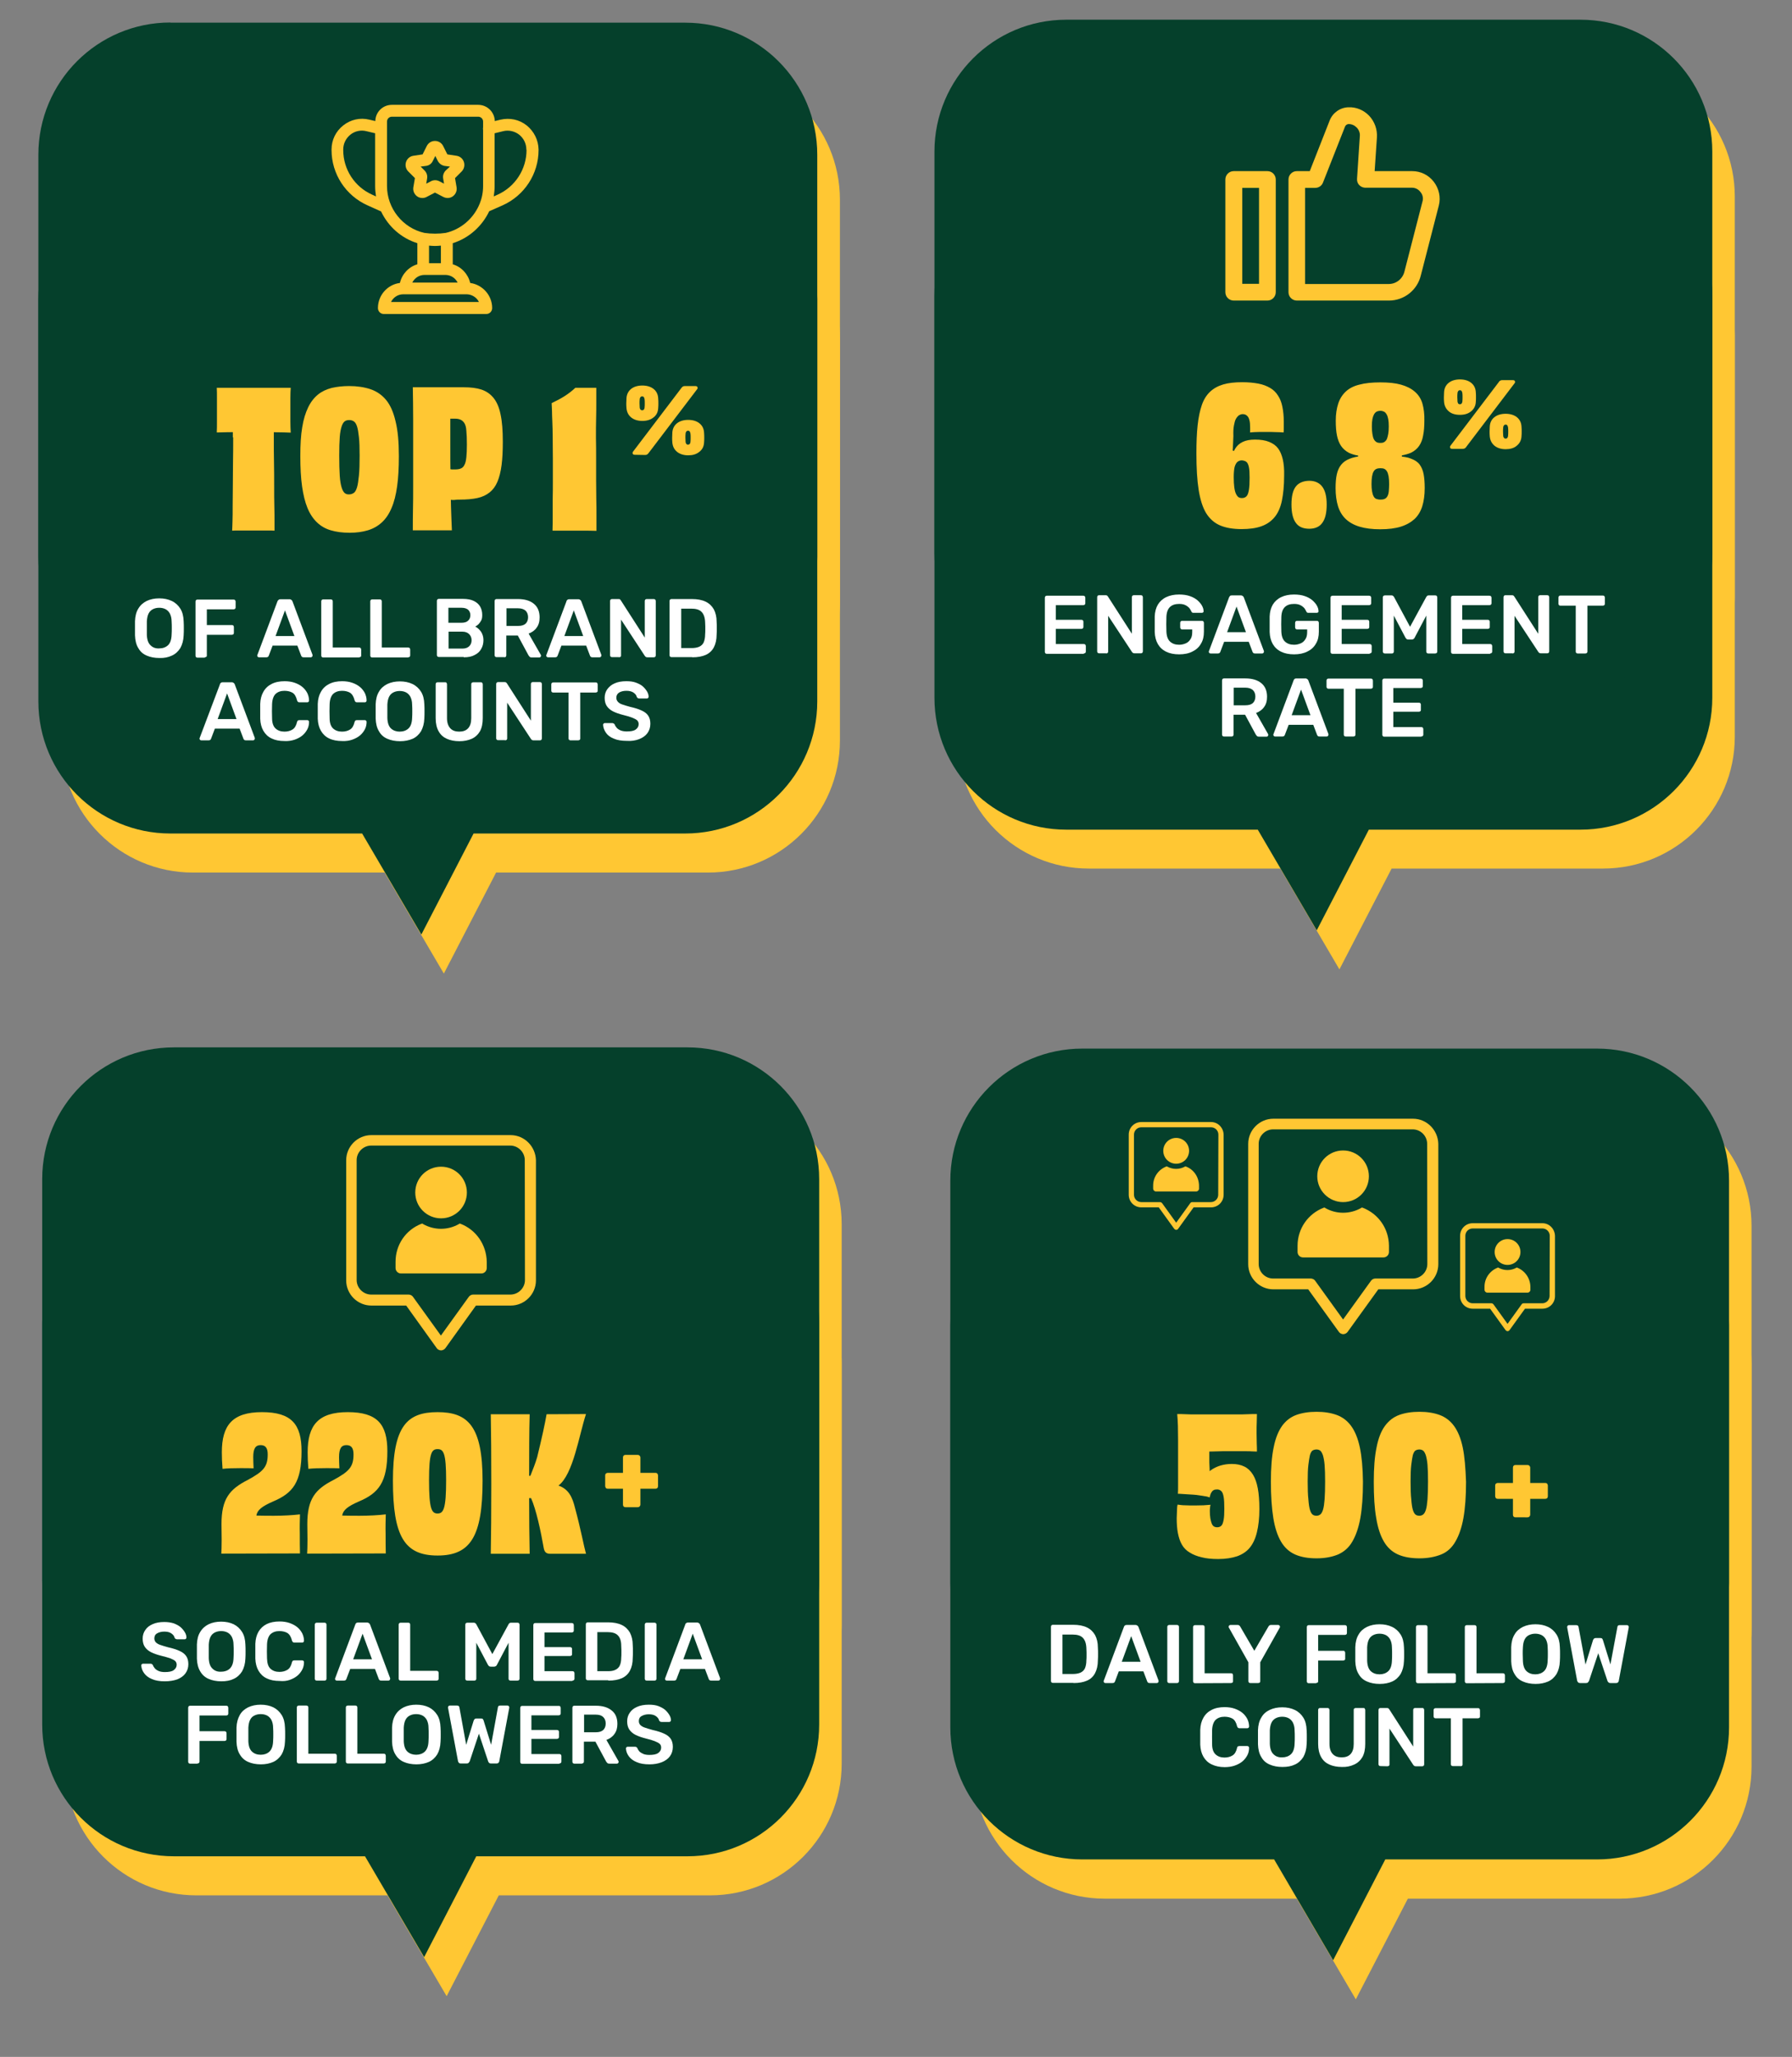 <svg xmlns="http://www.w3.org/2000/svg" xmlns:xlink="http://www.w3.org/1999/xlink" id="Layer_1" x="0px" y="0px" viewBox="0 0 1027.5 1179.1" style="enable-background:new 0 0 1027.5 1179.1;" xml:space="preserve"><rect x="0" y="0" width="1027.5" height="1179.1" fill="#808080" stroke="none"/><style type="text/css">	.st0{fill:#FFC733;}	.st1{fill:#05402B;}	.st2{fill:#FFFFFF;}</style><g>	<g>		<path class="st0" d="M256.1,1144.3l45.3-87.6h-96.7L256.1,1144.3z M112.6,705.4c-41.7,0-75.5,33.8-75.5,75.5V1011   c0,41.7,33.8,75.5,75.5,75.5h294.5c41.7,0,75.5-33.8,75.5-75.5V781c0-41.7-33.8-75.5-75.5-75.5L112.6,705.4L112.6,705.4z"></path>		<path class="st0" d="M256.1,1065.1l45.3-87.6h-96.7L256.1,1065.1z M112.6,626.2c-41.7,0-75.5,33.8-75.5,75.5v230.1   c0,41.7,33.8,75.5,75.5,75.5h294.5c41.7,0,75.5-33.8,75.5-75.5v-230c0-41.7-33.8-75.5-75.5-75.5L112.6,626.2L112.6,626.2z"></path>		<path class="st1" d="M243.2,1121.9l45.3-87.6h-96.7L243.2,1121.9z M99.7,683c-41.7,0-75.5,33.8-75.5,75.5v230.1   c0,41.7,33.8,75.5,75.5,75.5h294.5c41.7,0,75.5-33.8,75.5-75.5v-230c0-41.7-33.8-75.5-75.5-75.5L99.7,683L99.7,683z"></path>		<path class="st1" d="M243.2,1039.3l45.3-87.6h-96.7L243.2,1039.3z M99.7,600.4c-41.7,0-75.5,33.8-75.5,75.5V906   c0,41.7,33.8,75.5,75.5,75.5h294.5c41.7,0,75.5-33.8,75.5-75.5V675.9c0-41.7-33.8-75.5-75.5-75.5H99.7z"></path>		<path class="st0" d="M126.9,890.6c0.1-1.6,0.2-4.2,0.2-7.9c0-2.9-0.1-5.4-0.1-9c0-14.5,4.6-20,15-25.3c9-4.9,11.5-7.5,11.5-14.7   c0-3.8-1.4-5.3-4.1-5.3c-2.9,0-4.2,2-4.2,6.9c0,1.8,0.1,3.9,0.2,6.4c-2.1-0.1-4.7-0.1-7.7-0.1c-4,0-7.5,0.1-10.1,0.4   c-0.3-3.6-0.4-6.7-0.4-9.5c0-15.4,6-23,23-23s22.7,7,22.7,22.4c0,17.7-4.9,24-16.3,28.8c-6.4,2.8-9.1,4.9-9.6,8.1   c3.8,0.1,7.7,0.1,10.1,0.1c5.3,0,10.6-0.3,14.9-0.8c-0.1,3.5-0.2,7.2-0.1,11.2c0,4.1,0,7.8,0.1,11.2L126.9,890.6L126.9,890.6z    M176.1,890.6c0.1-1.6,0.2-4.2,0.2-7.9c0-2.9-0.1-5.4-0.1-9c0-14.5,4.6-20,15-25.3c9-4.9,11.5-7.5,11.5-14.7   c0-3.8-1.4-5.3-4.1-5.3c-2.9,0-4.2,2-4.2,6.9c0,1.8,0.1,3.9,0.2,6.4c-2.1-0.1-4.7-0.1-7.7-0.1c-4,0-7.5,0.1-10.1,0.4   c-0.3-3.6-0.4-6.7-0.4-9.5c0-15.4,6-23,23-23s22.7,7,22.7,22.4c0,17.7-4.9,24-16.3,28.8c-6.4,2.8-9.1,4.9-9.6,8.1   c3.8,0.1,7.7,0.1,10.1,0.1c5.3,0,10.6-0.3,14.9-0.8c-0.1,3.5-0.2,7.2-0.1,11.2c0,4.1,0,7.8,0.1,11.2L176.1,890.6L176.1,890.6z    M250.9,891.7c-19,0-25.6-11-25.6-42.9c0-31.3,8.1-39.3,25.6-39.3c17.4,0,25.8,8,25.8,39.3C276.7,880.7,269.8,891.7,250.9,891.7z    M246,848.5c0,16.5,1.5,19.1,4.9,19.1c3.4,0,4.9-2.7,4.9-19.1c0-15.6-1.5-17.8-4.9-17.8C247.5,830.7,246,832.9,246,848.5z    M336,810.6c-4,12.1-7.3,34.6-15.8,41c5.9,2,8,6.7,9.5,12.8c3.3,12.1,5.1,22.1,6.3,26.3h-20.3c-2.4,0-3.4-0.8-3.9-3.1   c-1.8-10.3-4.4-22.3-7.3-28.8h-1.1c0,11.9,0.1,22.7,0.3,31.9h-22.3c0.2-11.3,0.3-23,0.3-40c0-17-0.1-28.9-0.3-40h22.3   c-0.3,9.8-0.3,22.9-0.3,35.3h0.7c1.4-3.5,2.9-7.2,3.9-10.7c2.9-11.8,4.5-19.4,5.4-24.6L336,810.6L336,810.6z"></path>		<path class="st2" d="M379.4,1010.2c2-0.8,3.6-1.9,4.7-3.4s1.7-3.3,1.7-5.4c0-1.9-0.4-3.4-1.2-4.6c-0.8-1.2-2-2.2-3.8-3   c-1.7-0.8-3.9-1.5-6.6-2.1c-1.9-0.5-3.4-1-4.6-1.4s-2-1-2.5-1.5c-0.5-0.6-0.8-1.3-0.8-2.2c0-1.3,0.5-2.3,1.6-2.9s2.4-1,4.1-1   c1.6,0,3,0.3,4,1s1.7,1.5,1.9,2.5c0.2,0.3,0.4,0.6,0.6,0.7c0.3,0.1,0.5,0.2,0.8,0.2h4.4c0.3,0,0.6-0.1,0.7-0.3   c0.2-0.2,0.3-0.4,0.3-0.7c0-1-0.3-2-0.9-3s-1.4-2-2.4-2.9s-2.4-1.6-3.9-2.2c-1.6-0.6-3.4-0.8-5.5-0.8c-2.6,0-4.8,0.4-6.6,1.2   c-1.9,0.8-3.3,1.9-4.3,3.4c-1,1.4-1.5,3.1-1.5,4.9c0,1.9,0.4,3.5,1.2,4.7s2,2.3,3.6,3.1s3.6,1.5,6,2.1c2.1,0.5,3.7,1,5,1.5   s2.2,1,2.8,1.5s0.9,1.3,0.9,2.2c0,1.3-0.6,2.3-1.7,3.1s-2.8,1.1-5.1,1.1c-1.4,0-2.6-0.2-3.5-0.6c-0.9-0.4-1.7-0.9-2.2-1.4   c-0.5-0.6-0.9-1.2-1.1-1.8c-0.2-0.3-0.3-0.5-0.5-0.6c-0.2-0.2-0.5-0.3-0.9-0.3h-4.2c-0.3,0-0.5,0.1-0.7,0.3s-0.3,0.4-0.3,0.7   c0.1,1.6,0.6,3,1.6,4.4s2.5,2.6,4.5,3.4c2,0.9,4.4,1.3,7.4,1.3C375,1011.4,377.3,1011,379.4,1010.2 M334.9,982.9h6.7   c2,0,3.4,0.5,4.3,1.4s1.4,2.1,1.4,3.7s-0.5,2.8-1.4,3.7c-1,0.9-2.4,1.3-4.3,1.3h-6.7V982.9z M333.7,1010.9c0.3,0,0.6-0.1,0.8-0.3   c0.2-0.2,0.3-0.5,0.3-0.8v-11.4h6.6l6.1,11.3c0.2,0.3,0.4,0.6,0.7,0.9s0.7,0.4,1.2,0.4h4.3c0.3,0,0.5-0.1,0.7-0.3s0.3-0.4,0.3-0.7   c0-0.2,0-0.3-0.1-0.5l-6.9-12.1c1.9-0.7,3.5-1.8,4.6-3.4c1.2-1.6,1.7-3.5,1.7-5.8c0-3.4-1.1-6-3.3-7.7c-2.2-1.8-5.2-2.7-9.1-2.7   h-12.3c-0.3,0-0.6,0.1-0.8,0.3c-0.2,0.2-0.3,0.5-0.3,0.9v30.9c0,0.3,0.1,0.6,0.3,0.8c0.2,0.2,0.5,0.3,0.8,0.3h4.4V1010.9z    M320.7,1010.9c0.3,0,0.6-0.1,0.9-0.3c0.2-0.2,0.3-0.5,0.3-0.8v-3.1c0-0.3-0.1-0.6-0.3-0.9c-0.2-0.2-0.5-0.3-0.9-0.3h-16v-8.7   h14.6c0.3,0,0.6-0.1,0.9-0.3c0.2-0.2,0.3-0.5,0.3-0.8v-2.9c0-0.3-0.1-0.6-0.3-0.8s-0.5-0.3-0.9-0.3h-14.6v-8.4h15.6   c0.3,0,0.6-0.1,0.9-0.3c0.2-0.2,0.3-0.5,0.3-0.8v-3.1c0-0.3-0.1-0.6-0.3-0.9s-0.5-0.3-0.9-0.3h-20.9c-0.3,0-0.6,0.1-0.8,0.3   s-0.3,0.5-0.3,0.9v30.9c0,0.3,0.1,0.6,0.3,0.8c0.2,0.2,0.5,0.3,0.8,0.3h21.3V1010.9z M267.6,1010.9c0.5,0,0.9-0.1,1.1-0.4   c0.3-0.3,0.4-0.5,0.6-0.8l5.3-15.9l5.3,15.9c0.1,0.3,0.3,0.6,0.5,0.8c0.3,0.3,0.6,0.4,1.1,0.4h3.2c0.5,0,0.9-0.1,1.1-0.4   c0.3-0.3,0.5-0.6,0.5-1L292,979c0-0.1,0-0.2,0-0.2v-0.1c0-0.3-0.1-0.5-0.3-0.7c-0.2-0.2-0.4-0.3-0.7-0.3h-4.2   c-0.8,0-1.2,0.3-1.3,1l-3.9,21.5l-4.3-13.9c-0.1-0.3-0.2-0.5-0.4-0.8s-0.6-0.4-1.1-0.4h-2.6c-0.5,0-0.8,0.1-1.1,0.4   c-0.2,0.3-0.4,0.5-0.5,0.8l-4.3,13.9l-3.9-21.5c-0.1-0.6-0.5-1-1.3-1h-4.2c-0.3,0-0.5,0.1-0.7,0.3s-0.3,0.4-0.3,0.7v0.1   c0,0,0,0.1,0,0.2l5.7,30.5c0.1,0.4,0.3,0.8,0.5,1c0.3,0.3,0.6,0.4,1.1,0.4H267.6z M233.6,1004.1c-1.3-1.2-2-3.2-2.1-6   c0-1.4,0-2.7,0-3.9s0-2.5,0-3.8c0.1-1.8,0.4-3.3,1-4.5s1.5-2,2.5-2.5s2.2-0.8,3.6-0.8c1.4,0,2.6,0.3,3.6,0.8s1.9,1.4,2.5,2.5   c0.6,1.2,1,2.7,1,4.5c0.1,1.4,0.1,2.6,0.1,3.8s0,2.5-0.1,3.9c-0.1,2.8-0.8,4.7-2.1,6c-1.3,1.2-3,1.8-5,1.8   C236.6,1005.9,234.9,1005.3,233.6,1004.1 M245.9,1010c2-0.9,3.6-2.4,4.8-4.3c1.1-1.9,1.8-4.4,1.9-7.3c0.1-1.4,0.1-2.7,0.1-4   s0-2.7-0.1-4.1c-0.1-2.9-0.7-5.3-1.9-7.2s-2.8-3.4-4.8-4.4c-2.1-1-4.5-1.5-7.2-1.5s-5.1,0.5-7.2,1.5c-2,1-3.6,2.4-4.8,4.4   s-1.8,4.3-1.9,7.2c0,1.4,0,2.8,0,4.1s0,2.7,0,4c0.1,2.9,0.7,5.4,1.9,7.3c1.1,1.9,2.7,3.4,4.8,4.3c2,0.9,4.5,1.4,7.3,1.4   C241.4,1011.4,243.9,1010.9,245.9,1010 M220,1010.9c0.3,0,0.6-0.1,0.9-0.3c0.2-0.2,0.3-0.5,0.3-0.8v-3.3c0-0.3-0.1-0.6-0.3-0.9   c-0.2-0.2-0.5-0.3-0.9-0.3h-15.1v-26.5c0-0.3-0.1-0.6-0.3-0.8s-0.5-0.3-0.8-0.3h-4.4c-0.3,0-0.6,0.1-0.8,0.3s-0.3,0.5-0.3,0.8v31   c0,0.3,0.1,0.6,0.3,0.8s0.5,0.3,0.8,0.3H220z M191.9,1010.9c0.3,0,0.6-0.1,0.9-0.3c0.2-0.2,0.3-0.5,0.3-0.8v-3.3   c0-0.3-0.1-0.6-0.3-0.9c-0.2-0.2-0.5-0.3-0.9-0.3h-15.1v-26.5c0-0.3-0.1-0.6-0.3-0.8s-0.5-0.3-0.8-0.3h-4.4   c-0.3,0-0.6,0.1-0.8,0.3s-0.3,0.5-0.3,0.8v31c0,0.3,0.1,0.6,0.3,0.8s0.5,0.3,0.8,0.3H191.9z M144.5,1004.1c-1.3-1.2-2-3.2-2.1-6   c0-1.4,0-2.7,0-3.9s0-2.5,0-3.8c0.1-1.8,0.4-3.3,1-4.5s1.4-2,2.5-2.5c1-0.5,2.2-0.8,3.6-0.8c1.4,0,2.6,0.3,3.6,0.8   s1.9,1.4,2.5,2.5c0.6,1.2,1,2.7,1,4.5c0.1,1.4,0.1,2.6,0.1,3.8s0,2.5-0.1,3.9c-0.1,2.8-0.8,4.7-2.1,6c-1.3,1.2-3,1.8-5,1.8   C147.4,1005.9,145.8,1005.3,144.5,1004.1 M156.7,1010c2-0.9,3.6-2.4,4.8-4.3c1.1-1.9,1.8-4.4,1.9-7.3c0.1-1.4,0.1-2.7,0.1-4   s0-2.7-0.1-4.1c-0.1-2.9-0.7-5.3-1.9-7.2s-2.8-3.4-4.8-4.4c-2.1-1-4.5-1.5-7.2-1.5s-5.1,0.5-7.2,1.5c-2,1-3.7,2.4-4.8,4.4   s-1.8,4.3-1.9,7.2c0,1.4,0,2.8,0,4.1s0,2.7,0,4c0.1,2.9,0.7,5.4,1.9,7.3c1.1,1.9,2.7,3.4,4.8,4.3c2,0.9,4.5,1.4,7.3,1.4   C152.3,1011.4,154.7,1010.9,156.7,1010 M113.2,1010.9c0.3,0,0.6-0.1,0.9-0.3c0.2-0.2,0.3-0.5,0.3-0.8V998h14.3   c0.3,0,0.6-0.1,0.9-0.3c0.2-0.2,0.3-0.5,0.3-0.8v-3.3c0-0.3-0.1-0.6-0.3-0.9c-0.2-0.2-0.5-0.3-0.9-0.3h-14.3v-9h15.3   c0.3,0,0.6-0.1,0.9-0.3c0.2-0.2,0.3-0.5,0.3-0.8V979c0-0.3-0.1-0.6-0.3-0.9c-0.2-0.2-0.5-0.3-0.9-0.3H109c-0.3,0-0.6,0.1-0.8,0.3   s-0.3,0.5-0.3,0.9v30.9c0,0.3,0.1,0.6,0.3,0.8c0.2,0.2,0.5,0.3,0.8,0.3h4.2V1010.9z"></path>		<path class="st2" d="M397.2,936.5l5.4,14.7h-10.8L397.2,936.5z M386.5,963.4c0.4,0,0.8-0.1,1-0.3s0.3-0.4,0.4-0.6l2.2-5.8h14.1   l2.2,5.8c0.1,0.2,0.2,0.4,0.4,0.6c0.2,0.2,0.5,0.3,1,0.3h4.1c0.3,0,0.5-0.1,0.7-0.3s0.3-0.4,0.3-0.7c0-0.1,0-0.3,0-0.4l-11.5-30.7   c-0.1-0.3-0.3-0.6-0.6-0.8c-0.3-0.2-0.6-0.4-1.1-0.4h-5.2c-0.5,0-0.8,0.1-1.1,0.4c-0.3,0.2-0.5,0.5-0.5,0.8L381.4,962   c-0.1,0.2-0.1,0.3-0.1,0.4c0,0.3,0.1,0.5,0.3,0.7c0.2,0.2,0.4,0.3,0.7,0.3H386.5z M375.3,963.4c0.3,0,0.6-0.1,0.8-0.3   c0.2-0.2,0.3-0.5,0.3-0.8v-31c0-0.3-0.1-0.6-0.3-0.8c-0.2-0.2-0.5-0.3-0.8-0.3h-4.5c-0.3,0-0.6,0.1-0.8,0.3   c-0.2,0.2-0.3,0.5-0.3,0.8v31c0,0.3,0.1,0.6,0.3,0.8s0.5,0.3,0.8,0.3H375.3z M342.5,935.6h5.9c2.7,0,4.7,0.6,5.9,1.9   c1.2,1.2,1.9,3.2,1.9,5.8c0,0.9,0.1,1.7,0.1,2.4s0,1.4,0,2.1c0,0.7,0,1.5-0.1,2.5c0,1.8-0.3,3.3-0.8,4.4c-0.5,1.1-1.3,1.9-2.5,2.5   s-2.6,0.8-4.3,0.8h-6.1V935.6z M348.8,963.4c3.2,0,5.8-0.5,7.8-1.4s3.6-2.4,4.6-4.3c1-1.9,1.6-4.3,1.6-7.3   c0.1-1.4,0.1-2.6,0.1-3.7s0-2.3-0.1-3.7c0-2.8-0.6-5.1-1.6-7.1c-1.1-1.9-2.6-3.4-4.7-4.4s-4.7-1.5-7.9-1.5H337   c-0.3,0-0.6,0.1-0.8,0.3c-0.2,0.2-0.3,0.5-0.3,0.9v30.9c0,0.3,0.1,0.6,0.3,0.8c0.2,0.2,0.5,0.3,0.8,0.3h11.8V963.4z M328.2,963.4   c0.3,0,0.6-0.1,0.9-0.3c0.2-0.2,0.3-0.5,0.3-0.8v-3.1c0-0.3-0.1-0.6-0.3-0.9c-0.2-0.2-0.5-0.3-0.9-0.3h-16v-8.7h14.6   c0.3,0,0.6-0.1,0.9-0.3s0.3-0.5,0.3-0.8v-2.9c0-0.3-0.1-0.6-0.3-0.8c-0.2-0.2-0.5-0.3-0.9-0.3h-14.6v-8.4h15.6   c0.3,0,0.6-0.1,0.9-0.3c0.2-0.2,0.3-0.5,0.3-0.8v-3.1c0-0.3-0.1-0.6-0.3-0.9c-0.2-0.2-0.5-0.3-0.9-0.3h-20.9   c-0.3,0-0.6,0.1-0.8,0.3c-0.2,0.2-0.3,0.5-0.3,0.9v30.9c0,0.3,0.1,0.6,0.3,0.8c0.2,0.2,0.5,0.3,0.8,0.3h21.3V963.4z M272,963.4   c0.3,0,0.6-0.1,0.8-0.3c0.2-0.2,0.3-0.5,0.3-0.8v-20.6l6.7,12.7c0.2,0.3,0.4,0.5,0.6,0.7s0.6,0.3,1,0.3h1.9c0.4,0,0.7-0.1,1-0.3   s0.5-0.4,0.6-0.7l6.7-12.7v20.6c0,0.3,0.1,0.6,0.3,0.8c0.2,0.2,0.5,0.3,0.8,0.3h4c0.3,0,0.6-0.1,0.9-0.3c0.2-0.2,0.3-0.5,0.3-0.8   v-30.9c0-0.3-0.1-0.6-0.3-0.9c-0.2-0.2-0.5-0.3-0.9-0.3H293c-0.4,0-0.8,0.1-1,0.4c-0.2,0.2-0.4,0.4-0.4,0.5l-9.3,17.1l-9.2-17.1   c-0.1-0.1-0.2-0.3-0.4-0.5c-0.2-0.2-0.6-0.4-1-0.4H268c-0.4,0-0.6,0.1-0.9,0.3c-0.2,0.2-0.3,0.5-0.3,0.9v30.9   c0,0.3,0.1,0.6,0.3,0.8c0.2,0.2,0.5,0.3,0.9,0.3H272z M250.3,963.4c0.3,0,0.6-0.1,0.9-0.3c0.2-0.2,0.3-0.5,0.3-0.8V959   c0-0.3-0.1-0.6-0.3-0.9c-0.2-0.2-0.5-0.3-0.9-0.3h-15.1v-26.5c0-0.3-0.1-0.6-0.3-0.8s-0.5-0.3-0.8-0.3h-4.4   c-0.3,0-0.6,0.1-0.8,0.3s-0.3,0.5-0.3,0.8v31c0,0.3,0.1,0.6,0.3,0.8s0.5,0.3,0.8,0.3H250.3z M207.9,936.5l5.4,14.7h-10.8   L207.9,936.5z M197.2,963.4c0.4,0,0.8-0.1,1-0.3s0.3-0.4,0.4-0.6l2.2-5.8H215l2.2,5.8c0.1,0.2,0.2,0.4,0.4,0.6   c0.2,0.2,0.5,0.3,1,0.3h4.1c0.3,0,0.5-0.1,0.7-0.3s0.3-0.4,0.3-0.7c0-0.1,0-0.3,0-0.4l-11.5-30.7c-0.1-0.3-0.3-0.6-0.6-0.8   s-0.6-0.4-1.1-0.4h-5.2c-0.5,0-0.9,0.1-1.1,0.4c-0.3,0.2-0.4,0.5-0.5,0.8L192.2,962c-0.1,0.2-0.1,0.3-0.1,0.4   c0,0.3,0.1,0.5,0.3,0.7s0.4,0.3,0.7,0.3H197.2z M186.1,963.4c0.3,0,0.6-0.1,0.8-0.3s0.3-0.5,0.3-0.8v-31c0-0.3-0.1-0.6-0.3-0.8   s-0.5-0.3-0.8-0.3h-4.5c-0.3,0-0.6,0.1-0.8,0.3s-0.3,0.5-0.3,0.8v31c0,0.3,0.1,0.6,0.3,0.8s0.5,0.3,0.8,0.3H186.1z M166.1,963   c1.7-0.6,3.2-1.4,4.4-2.4s2.1-2.2,2.8-3.5s1-2.8,1-4.3c0-0.3-0.1-0.5-0.3-0.7s-0.4-0.3-0.7-0.3h-4.5c-0.3,0-0.6,0.1-0.9,0.2   c-0.2,0.2-0.4,0.5-0.5,0.9c-0.5,2.1-1.3,3.5-2.6,4.3s-2.8,1.2-4.6,1.2c-2.1,0-3.8-0.6-5.1-1.8s-1.9-3.1-2-5.9   c-0.1-2.7-0.1-5.4,0-8c0.1-2.7,0.8-4.7,2-5.9c1.3-1.2,3-1.8,5.1-1.8c1.8,0,3.4,0.4,4.6,1.1c1.2,0.8,2.1,2.2,2.6,4.3   c0.1,0.4,0.3,0.7,0.5,0.9s0.5,0.3,0.9,0.3h4.5c0.3,0,0.5-0.1,0.7-0.3s0.3-0.4,0.3-0.7c0-1.6-0.4-3-1-4.3c-0.7-1.3-1.6-2.5-2.8-3.5   s-2.7-1.8-4.4-2.4c-1.7-0.6-3.6-0.9-5.8-0.9c-2.9,0-5.4,0.5-7.4,1.5s-3.6,2.5-4.7,4.4c-1.1,1.9-1.7,4.2-1.8,6.9c0,1.4,0,2.8,0,4.3   s0,2.9,0,4.2c0.1,2.7,0.7,5,1.8,6.9s2.6,3.4,4.7,4.4c2,1,4.5,1.5,7.5,1.5C162.5,963.8,164.4,963.6,166.1,963 M121.8,956.5   c-1.3-1.2-2-3.2-2.1-6c0-1.4,0-2.7,0-3.9s0-2.5,0-3.8c0.1-1.8,0.4-3.3,1-4.5s1.5-2,2.5-2.5s2.2-0.8,3.6-0.8c1.4,0,2.6,0.3,3.6,0.8   s1.9,1.4,2.5,2.5c0.6,1.2,1,2.7,1,4.5c0.1,1.4,0.1,2.6,0.1,3.8s0,2.5-0.1,3.9c-0.1,2.8-0.8,4.7-2.1,6c-1.3,1.2-3,1.8-5,1.8   C124.7,958.4,123.1,957.8,121.8,956.5 M134,962.4c2-0.9,3.6-2.4,4.8-4.3c1.1-2,1.8-4.4,1.9-7.3c0.1-1.4,0.1-2.7,0.1-4   s0-2.7-0.1-4.1c-0.1-2.9-0.7-5.3-1.9-7.2s-2.8-3.4-4.8-4.4c-2.1-1-4.5-1.5-7.2-1.5s-5.1,0.5-7.2,1.5c-2,1-3.6,2.4-4.8,4.4   c-1.2,1.9-1.8,4.3-1.9,7.2c0,1.4,0,2.8,0,4.1s0,2.7,0,4c0.1,2.9,0.7,5.3,1.9,7.3c1.1,1.9,2.7,3.4,4.8,4.3c2,0.9,4.5,1.4,7.3,1.4   S132,963.4,134,962.4 M101.6,962.7c2-0.8,3.6-1.9,4.7-3.4s1.7-3.3,1.7-5.3c0-1.9-0.4-3.4-1.2-4.6c-0.8-1.2-2-2.2-3.8-3   c-1.7-0.8-3.9-1.5-6.6-2.1c-1.9-0.5-3.4-1-4.6-1.4s-2-1-2.5-1.5c-0.5-0.6-0.8-1.3-0.8-2.2c0-1.3,0.5-2.3,1.6-2.9   c1-0.6,2.4-1,4.1-1c1.6,0,3,0.3,4,1s1.7,1.5,1.9,2.5c0.2,0.3,0.4,0.6,0.6,0.7c0.3,0.1,0.5,0.2,0.8,0.2h4.4c0.3,0,0.6-0.1,0.7-0.3   c0.2-0.2,0.3-0.4,0.3-0.7c0-1-0.3-2-0.9-3s-1.4-2-2.4-2.9s-2.4-1.6-3.9-2.2c-1.6-0.5-3.4-0.8-5.5-0.8c-2.6,0-4.8,0.4-6.6,1.2   c-1.9,0.8-3.3,1.9-4.3,3.4c-1,1.4-1.5,3.1-1.5,4.9c0,1.9,0.4,3.5,1.2,4.7s2,2.3,3.6,3.1s3.6,1.5,6,2.1c2.1,0.5,3.7,1,5,1.4   c1.2,0.5,2.2,1,2.8,1.5c0.6,0.6,0.9,1.3,0.9,2.2c0,1.3-0.6,2.3-1.7,3.1s-2.8,1.1-5.1,1.1c-1.4,0-2.6-0.2-3.5-0.6   c-0.9-0.4-1.7-0.9-2.2-1.5s-0.9-1.2-1.1-1.8c-0.2-0.3-0.3-0.5-0.5-0.6c-0.2-0.2-0.5-0.3-0.9-0.3H82c-0.3,0-0.5,0.1-0.7,0.3   s-0.3,0.4-0.3,0.7c0.1,1.6,0.6,3,1.6,4.4s2.5,2.6,4.5,3.4c2,0.9,4.4,1.3,7.4,1.3C97.2,963.8,99.6,963.4,101.6,962.7"></path>		<path class="st0" d="M365.6,864c0.4,0,0.8-0.1,1.1-0.4c0.3-0.3,0.5-0.7,0.5-1.1v-9.1h8.6c0.4,0,0.8-0.1,1.1-0.4   c0.3-0.3,0.4-0.7,0.4-1.1v-6.1c0-0.4-0.2-0.8-0.4-1.1c-0.3-0.3-0.7-0.4-1.1-0.4h-8.6v-8.8c0-0.4-0.2-0.8-0.5-1.1s-0.7-0.4-1.1-0.4   h-6.9c-0.4,0-0.8,0.1-1.1,0.4c-0.3,0.3-0.4,0.7-0.4,1.1v8.8h-8.7c-0.4,0-0.8,0.2-1.1,0.4c-0.3,0.3-0.4,0.7-0.4,1.1v6.1   c0,0.4,0.2,0.8,0.4,1.1c0.3,0.3,0.7,0.4,1.1,0.4h8.7v9.1c0,0.4,0.1,0.8,0.4,1.1s0.7,0.4,1.1,0.4H365.6z"></path>		<path class="st0" d="M252.9,698.4c8.2,0,14.8-6.6,14.8-14.8s-6.6-14.8-14.8-14.8s-14.8,6.6-14.8,14.8   C238.1,691.8,244.7,698.4,252.9,698.4"></path>		<path class="st0" d="M264,701.5l-0.5-0.1l-0.4,0.3c-6.4,3.6-14.1,3.6-20.5,0l-0.4-0.3l-0.5,0.1c-9.1,3.5-14.9,12.1-14.9,21.8v3.6   c0,1.7,1.4,3.1,3.1,3.1H276c1.7,0,3.1-1.4,3.1-3.1v-3.6C278.9,713.6,273.1,705,264,701.5"></path>		<path class="st0" d="M301,733.8c0,4.5-3.8,8.3-8.3,8.3h-21.4c-1,0-1.9,0.5-2.5,1.3l-16,22.2l-16-22.2c-0.5-0.8-1.6-1.3-2.5-1.3   h-21.5c-4.5,0-8.3-3.8-8.3-8.3V665c0-4.5,3.8-8.3,8.3-8.3h79.8c4.5,0,8.3,3.8,8.3,8.3L301,733.8L301,733.8z M292.8,650.7h-79.9   c-7.9,0-14.4,6.5-14.4,14.4V734c0,7.9,6.5,14.4,14.4,14.4h20l17.5,24.4c0.5,0.8,1.6,1.3,2.5,1.3s1.9-0.5,2.5-1.3l17.5-24.4h20   c7.9,0,14.4-6.5,14.4-14.4v-68.9C307.1,657.2,300.7,650.7,292.8,650.7"></path>	</g></g><g>	<g>		<path class="st0" d="M768,555.7l45.4-87.7h-96.8L768,555.7z M624.3,116.4c-41.8,0-75.6,33.9-75.6,75.6v230.3   c0,41.8,33.9,75.6,75.6,75.6h294.8c41.8,0,75.6-33.9,75.6-75.6V192c0-41.8-33.9-75.6-75.6-75.6H624.3z"></path>		<path class="st0" d="M768,476.4l45.4-87.7h-96.8L768,476.4z M624.3,37.1c-41.8,0-75.6,33.9-75.6,75.6V343   c0,41.8,33.9,75.6,75.6,75.6h294.8c41.8,0,75.6-33.9,75.6-75.6V112.7c0-41.8-33.9-75.6-75.6-75.6H624.3z"></path>		<path class="st1" d="M755,533.3l45.4-87.7h-96.8L755,533.3z M611.4,94c-41.8,0-75.6,33.9-75.6,75.6V400   c0,41.8,33.9,75.6,75.6,75.6h294.8c41.8,0,75.6-33.9,75.6-75.6V169.6c0-41.8-33.9-75.6-75.6-75.6C906.2,94,611.4,94,611.4,94z"></path>		<path class="st1" d="M755,450.6l45.4-87.7h-96.8L755,450.6z M611.4,11.3c-41.8,0-75.6,33.9-75.6,75.6v230.3   c0,41.8,33.9,75.6,75.6,75.6h294.8c41.8,0,75.6-33.9,75.6-75.6V86.9c0-41.8-33.9-75.6-75.6-75.6C906.2,11.3,611.4,11.3,611.4,11.3   z"></path>		<path class="st0" d="M789.2,253.4c-0.6-0.4-1.1-0.9-1.5-1.7s-0.6-1.8-0.8-3s-0.3-2.6-0.3-4.3s0.1-3,0.3-4.1s0.5-1.9,0.9-2.7   c0.4-0.7,0.9-1.3,1.5-1.6s1.4-0.5,2.2-0.5s1.5,0.2,2.1,0.5s1.1,0.9,1.5,1.6c0.4,0.7,0.7,1.6,0.9,2.7c0.2,1.1,0.3,2.4,0.3,4.1   c0,1.7-0.1,3.1-0.3,4.3s-0.5,2.2-0.8,3c-0.4,0.8-0.9,1.3-1.5,1.7s-1.4,0.5-2.2,0.5S789.8,253.8,789.2,253.4 M815.6,231.4   c-0.8-2.8-2.3-5.1-4.4-6.9c-2.1-1.8-4.7-3.1-7.9-4s-7.1-1.3-11.8-1.3c-4.8,0-8.8,0.4-12.1,1.3c-3.3,0.8-5.9,2.2-7.8,4   c-1.9,1.8-3.4,4.1-4.3,6.9c-0.9,2.8-1.4,6-1.4,9.7c0,3.4,0.2,6.2,0.7,8.6c0.5,2.4,1.3,4.4,2.4,6c1.1,1.6,2.6,2.9,4.5,3.9   c1.5,0.7,3.4,1.3,5.6,1.6c2.2,0.4,4.5,0.6,7,0.8l-7.4-3.3v5.1l7.4-2.7c-1.7,0.1-3.3,0.2-4.8,0.3c-1.5,0.1-2.9,0.3-4.2,0.6   c-1.3,0.3-2.4,0.6-3.3,1c-2,0.8-3.6,1.9-4.8,3.4s-2,3.3-2.5,5.5s-0.7,4.9-0.7,7.9c0,4,0.5,7.5,1.4,10.4s2.4,5.4,4.4,7.3   s4.6,3.4,7.9,4.4c3.3,1,7.2,1.5,11.9,1.5s8.6-0.5,11.8-1.5s5.8-2.5,7.9-4.4c2-1.9,3.5-4.4,4.4-7.3s1.4-6.4,1.4-10.4   c0-3.1-0.2-5.7-0.6-7.9c-0.4-2.2-1.2-4.1-2.3-5.6s-2.8-2.6-5-3.4c-0.9-0.4-2-0.7-3.3-0.9c-1.3-0.2-2.7-0.4-4.3-0.6   c-1.5-0.2-3.2-0.4-4.9-0.4l7.3,2.7v-5.1l-7.3,3.3c2.5-0.1,4.8-0.4,7-0.8s4-0.9,5.6-1.6c2-1,3.5-2.3,4.6-3.9c1.1-1.6,1.9-3.6,2.3-6   c0.5-2.4,0.7-5.3,0.7-8.5C816.8,237.5,816.4,234.2,815.6,231.4 M789.1,286c-0.6-0.3-1.1-0.7-1.5-1.5c-0.4-0.7-0.7-1.7-0.9-2.9   c-0.2-1.2-0.3-2.6-0.3-4.1c0-1.7,0.1-3.2,0.3-4.4c0.2-1.2,0.5-2.1,0.9-2.8c0.4-0.7,0.9-1.2,1.6-1.5c0.7-0.3,1.4-0.4,2.3-0.4   c0.9,0,1.7,0.1,2.3,0.4s1.1,0.8,1.5,1.5s0.7,1.6,0.9,2.8c0.2,1.2,0.3,2.7,0.3,4.4c0,1.5-0.1,2.9-0.2,4.1c-0.1,1.2-0.4,2.2-0.8,2.9   c-0.4,0.7-0.9,1.2-1.6,1.5c-0.7,0.3-1.5,0.4-2.4,0.4S789.7,286.2,789.1,286 M743,278.9c-1.7,2.2-2.5,5.6-2.5,10.3   c0,4.7,0.8,8.2,2.5,10.5c1.6,2.3,4.2,3.4,7.7,3.4c3.3,0,5.9-1.1,7.5-3.4c1.7-2.3,2.5-5.8,2.5-10.5s-0.9-8.1-2.6-10.3   c-1.7-2.2-4.2-3.3-7.5-3.3C747.2,275.7,744.6,276.8,743,278.9 M735.5,263.2c-0.6-2.5-1.5-4.6-2.7-6.2c-1.2-1.6-2.9-2.8-5.1-3.7   c-2.2-0.9-4.9-1.3-8.1-1.3c-2.8,0-5.1,0.4-7,1.3c-1.9,0.9-3.4,2.2-4.5,4.1c-1.1,1.9-1.9,4.2-2.4,7.1l2.4-5.8L706,258v6.1   c0.3-1.8,0.5-3.5,0.7-4.9c0.1-1.5,0.3-3,0.3-4.5c0.1-1.5,0.1-3.1,0.2-4.8c-0.1-2.3,0-4.3,0.3-5.9c0.3-1.6,0.6-2.9,1.1-3.8   c0.5-0.9,1.1-1.6,1.7-2.1c0.7-0.4,1.4-0.7,2.2-0.7c1,0,1.9,0.3,2.5,0.9c0.7,0.6,1.1,1.4,1.4,2.6c0.3,1.1,0.4,2.6,0.4,4.3v0.8v1   c0,0.4,0,0.7-0.1,0.9c0.7-0.1,1.6-0.1,2.6-0.2c1,0,2.1-0.1,3.3-0.1h3.4c1.9,0,3.7,0,5.5,0.1c1.7,0,3.2,0.1,4.5,0.2   c0.1-1,0.1-2,0.1-3.1v-3c0-3.3-0.3-6.1-0.8-8.6s-1.3-4.6-2.5-6.4c-1.1-1.8-2.6-3.3-4.5-4.4c-1.9-1.1-4.1-2-6.8-2.5   s-5.7-0.8-9.2-0.8c-4.3,0-8,0.4-11,1.3c-3,0.9-5.5,2.3-7.5,4.2s-3.6,4.4-4.7,7.6c-1.1,3.2-1.9,7-2.4,11.6   c-0.5,4.5-0.7,10-0.7,16.2c0,8.3,0.4,15.2,1.3,20.9c0.9,5.6,2.3,10,4.3,13.3c2,3.2,4.7,5.6,8,7s7.4,2.1,12.3,2.1   c4.4,0,8.2-0.5,11.3-1.6s5.6-2.8,7.6-5.2c2-2.4,3.4-5.6,4.2-9.4c0.8-3.9,1.3-8.7,1.3-14.5C736.4,268.9,736.1,265.8,735.5,263.2    M714.7,264.8c0.6,0.5,1.1,1.5,1.4,3c0.3,1.4,0.4,3.4,0.4,6.1c0,2.8-0.1,5.1-0.4,6.9c-0.3,1.8-0.7,3-1.4,3.7s-1.5,1-2.6,1   c-0.9,0-1.6-0.2-2.1-0.6s-1-1.1-1.4-2s-0.7-2.1-0.9-3.7c-0.2-1.5-0.3-3.4-0.3-5.7c0-2.5,0.2-4.5,0.5-5.8c0.4-1.3,0.9-2.3,1.6-2.9   c0.7-0.6,1.6-0.9,2.6-0.9C713.2,264,714.1,264.3,714.7,264.8"></path>		<path class="st2" d="M814.9,422.2c0.3,0,0.6-0.1,0.9-0.3c0.2-0.2,0.3-0.5,0.3-0.8V418c0-0.3-0.1-0.6-0.3-0.9   c-0.2-0.2-0.5-0.3-0.9-0.3h-16V408h14.6c0.3,0,0.6-0.1,0.9-0.3s0.3-0.5,0.3-0.8v-3c0-0.3-0.1-0.6-0.3-0.8   c-0.2-0.2-0.5-0.3-0.9-0.3h-14.6v-8.4h15.7c0.3,0,0.6-0.1,0.9-0.3c0.2-0.2,0.3-0.5,0.3-0.8v-3.1c0-0.3-0.1-0.6-0.3-0.9   c-0.2-0.2-0.5-0.3-0.9-0.3h-20.9c-0.3,0-0.6,0.1-0.8,0.3c-0.2,0.2-0.3,0.5-0.3,0.9v31c0,0.3,0.1,0.6,0.3,0.8   c0.2,0.2,0.5,0.3,0.8,0.3h21.2V422.2z M776,422.2c0.3,0,0.6-0.1,0.9-0.3c0.2-0.2,0.3-0.5,0.3-0.8v-26.3h8.8c0.3,0,0.6-0.1,0.9-0.3   c0.2-0.2,0.3-0.5,0.3-0.8v-3.5c0-0.3-0.1-0.6-0.3-0.9c-0.2-0.2-0.5-0.3-0.9-0.3h-24.3c-0.3,0-0.6,0.1-0.8,0.3   c-0.2,0.2-0.3,0.5-0.3,0.9v3.5c0,0.3,0.1,0.6,0.3,0.8c0.2,0.2,0.5,0.3,0.8,0.3h8.8v26.3c0,0.3,0.1,0.6,0.3,0.8   c0.2,0.2,0.5,0.3,0.8,0.3H776z M746,395.3l5.4,14.7h-10.8L746,395.3z M735.3,422.2c0.4,0,0.8-0.1,1-0.3c0.2-0.2,0.3-0.4,0.4-0.6   l2.2-5.8H753l2.2,5.8c0.1,0.2,0.2,0.4,0.4,0.6s0.5,0.3,1,0.3h4.1c0.3,0,0.5-0.1,0.7-0.3c0.2-0.2,0.3-0.4,0.3-0.7   c0-0.1,0-0.3,0-0.4l-11.5-30.7c-0.1-0.3-0.3-0.6-0.6-0.8s-0.6-0.4-1.1-0.4h-5.2c-0.5,0-0.9,0.1-1.1,0.4c-0.3,0.2-0.4,0.5-0.5,0.8   l-11.5,30.7c-0.1,0.2-0.1,0.3-0.1,0.4c0,0.3,0.1,0.5,0.3,0.7s0.4,0.3,0.7,0.3H735.3z M707.3,394.2h6.7c2,0,3.4,0.5,4.4,1.4   c0.9,0.9,1.4,2.1,1.4,3.7s-0.5,2.8-1.4,3.7c-1,0.9-2.4,1.3-4.3,1.3h-6.7v-10.1H707.3z M706.2,422.2c0.3,0,0.6-0.1,0.8-0.3   c0.2-0.2,0.3-0.5,0.3-0.8v-11.4h6.6L720,421c0.2,0.3,0.4,0.6,0.7,0.9s0.7,0.4,1.2,0.4h4.3c0.3,0,0.5-0.1,0.7-0.3   c0.2-0.2,0.3-0.4,0.3-0.7c0-0.2,0-0.3-0.1-0.5l-6.9-12.1c1.9-0.7,3.5-1.8,4.6-3.4c1.2-1.6,1.7-3.5,1.7-5.9c0-3.4-1.1-6-3.3-7.8   s-5.3-2.7-9.1-2.7h-12.3c-0.3,0-0.6,0.1-0.8,0.3c-0.2,0.2-0.3,0.5-0.3,0.9v31c0,0.3,0.1,0.6,0.3,0.8c0.2,0.2,0.5,0.3,0.8,0.3   L706.2,422.2L706.2,422.2z"></path>		<path class="st2" d="M909,374.6c0.3,0,0.6-0.1,0.9-0.3c0.2-0.2,0.3-0.5,0.3-0.8v-26.3h8.8c0.3,0,0.6-0.1,0.9-0.3   c0.2-0.2,0.3-0.5,0.3-0.8v-3.5c0-0.3-0.1-0.6-0.3-0.9c-0.2-0.2-0.5-0.3-0.9-0.3h-24.3c-0.3,0-0.6,0.1-0.8,0.3   c-0.2,0.2-0.3,0.5-0.3,0.9v3.5c0,0.3,0.1,0.6,0.3,0.8c0.2,0.2,0.5,0.3,0.8,0.3h8.8v26.3c0,0.3,0.1,0.6,0.3,0.8   c0.2,0.2,0.5,0.3,0.8,0.3H909z M867.2,374.6c0.3,0,0.6-0.1,0.9-0.3c0.2-0.2,0.3-0.5,0.3-0.8V353l13.7,20.8   c0.1,0.1,0.2,0.2,0.4,0.4c0.2,0.2,0.5,0.3,1,0.3h3.7c0.3,0,0.6-0.1,0.8-0.3c0.2-0.2,0.3-0.5,0.3-0.9v-30.9c0-0.3-0.1-0.6-0.3-0.9   c-0.2-0.2-0.5-0.3-0.9-0.3h-4c-0.4,0-0.6,0.1-0.8,0.3c-0.2,0.2-0.3,0.5-0.3,0.9v20.9L868.3,342c-0.1-0.1-0.2-0.2-0.4-0.5   c-0.2-0.2-0.5-0.3-1-0.3h-3.7c-0.3,0-0.6,0.1-0.8,0.3c-0.2,0.2-0.3,0.5-0.3,0.9v31c0,0.3,0.1,0.6,0.3,0.8c0.2,0.2,0.5,0.3,0.8,0.3   h4V374.6z M854.4,374.6c0.3,0,0.6-0.1,0.9-0.3c0.2-0.2,0.3-0.5,0.3-0.8v-3.1c0-0.3-0.1-0.6-0.3-0.9c-0.2-0.2-0.5-0.3-0.9-0.3h-16   v-8.7H853c0.3,0,0.6-0.1,0.9-0.3s0.3-0.5,0.3-0.8v-3c0-0.3-0.1-0.6-0.3-0.8c-0.2-0.2-0.5-0.3-0.9-0.3h-14.6v-8.4H854   c0.3,0,0.6-0.1,0.9-0.3c0.2-0.2,0.3-0.5,0.3-0.8v-3.1c0-0.3-0.1-0.6-0.3-0.9c-0.2-0.2-0.5-0.3-0.9-0.3h-20.9   c-0.3,0-0.6,0.1-0.8,0.3c-0.2,0.2-0.3,0.5-0.3,0.9v31c0,0.3,0.1,0.6,0.3,0.8c0.2,0.2,0.5,0.3,0.8,0.3h21.3V374.6z M798.1,374.6   c0.3,0,0.6-0.1,0.8-0.3c0.2-0.2,0.3-0.5,0.3-0.8v-20.6l6.7,12.7c0.2,0.3,0.4,0.5,0.6,0.7c0.2,0.2,0.6,0.3,1,0.3h2   c0.4,0,0.7-0.1,1-0.3c0.3-0.2,0.5-0.5,0.6-0.7l6.7-12.7v20.6c0,0.3,0.1,0.6,0.3,0.8c0.2,0.2,0.5,0.3,0.8,0.3h4   c0.3,0,0.6-0.1,0.9-0.3c0.2-0.2,0.3-0.5,0.3-0.8v-31c0-0.3-0.1-0.6-0.3-0.9c-0.2-0.2-0.5-0.3-0.9-0.3h-3.7c-0.4,0-0.8,0.1-1,0.4   s-0.4,0.4-0.4,0.5l-9.3,17.1l-9.2-17.1c-0.1-0.1-0.2-0.3-0.4-0.5s-0.6-0.4-1-0.4h-3.8c-0.3,0-0.6,0.1-0.9,0.3   c-0.2,0.2-0.3,0.5-0.3,0.9v31c0,0.3,0.1,0.6,0.3,0.8c0.2,0.2,0.5,0.3,0.9,0.3H798.1z M785.3,374.6c0.3,0,0.6-0.1,0.9-0.3   c0.2-0.2,0.3-0.5,0.3-0.8v-3.1c0-0.3-0.1-0.6-0.3-0.9c-0.2-0.2-0.5-0.3-0.9-0.3h-16v-8.7h14.6c0.3,0,0.6-0.1,0.9-0.3   s0.3-0.5,0.3-0.8v-3c0-0.3-0.1-0.6-0.3-0.8c-0.2-0.2-0.5-0.3-0.9-0.3h-14.6v-8.4H785c0.3,0,0.6-0.1,0.9-0.3   c0.2-0.2,0.3-0.5,0.3-0.8v-3.1c0-0.3-0.1-0.6-0.3-0.9c-0.2-0.2-0.5-0.3-0.9-0.3h-21c-0.3,0-0.6,0.1-0.8,0.3   c-0.2,0.2-0.3,0.5-0.3,0.9v31c0,0.3,0.1,0.6,0.3,0.8c0.2,0.2,0.5,0.3,0.8,0.3h21.3V374.6z M749.6,373.5c2.1-1,3.8-2.5,4.9-4.5   c1.2-1.9,1.7-4.2,1.7-6.9v-5c0-0.3-0.1-0.6-0.3-0.9c-0.2-0.2-0.5-0.3-0.8-0.3h-11.4c-0.3,0-0.6,0.1-0.8,0.3   c-0.2,0.2-0.3,0.5-0.3,0.9v2.5c0,0.3,0.1,0.6,0.3,0.9c0.2,0.2,0.5,0.3,0.8,0.3h5.8v1.5c0,1.7-0.3,3.1-1,4.1   c-0.7,1.1-1.5,1.9-2.7,2.4s-2.4,0.8-3.8,0.8c-2.2,0-3.9-0.6-5.2-1.8c-1.3-1.2-2-3.1-2.1-5.8c-0.1-2.8-0.1-5.6,0-8.4   c0.1-2.6,0.8-4.5,2.1-5.7s3-1.7,5.2-1.7c1.5,0,2.6,0.2,3.6,0.7s1.6,1,2.2,1.6c0.5,0.7,0.9,1.3,1.2,2c0.1,0.3,0.3,0.4,0.4,0.6   c0.2,0.1,0.4,0.2,0.7,0.2h4.9c0.3,0,0.6-0.1,0.8-0.3c0.2-0.2,0.3-0.4,0.2-0.7c0-1-0.3-2-0.9-3.1c-0.6-1.1-1.5-2.1-2.6-3.1   c-1.2-1-2.6-1.8-4.4-2.4c-1.7-0.6-3.8-0.9-6.1-0.9c-2.9,0-5.3,0.5-7.4,1.5c-2.1,1-3.7,2.5-4.8,4.3c-1.1,1.9-1.7,4.1-1.8,6.8   c0,1.4,0,2.9,0,4.5s0,3,0,4.4c0.1,2.7,0.7,5,1.8,6.9s2.7,3.4,4.8,4.4c2,1,4.5,1.5,7.4,1.5S747.4,374.6,749.6,373.5 M709,347.7   l5.4,14.7h-10.8L709,347.7z M698.3,374.6c0.4,0,0.8-0.1,1-0.3c0.2-0.2,0.3-0.4,0.4-0.6l2.2-5.8H716l2.2,5.8   c0.1,0.2,0.2,0.4,0.4,0.6s0.5,0.3,1,0.3h4.1c0.3,0,0.5-0.1,0.7-0.3c0.2-0.2,0.3-0.4,0.3-0.7c0-0.1,0-0.3,0-0.4l-11.5-30.7   c-0.1-0.3-0.3-0.6-0.6-0.8s-0.6-0.4-1.1-0.4h-5.2c-0.5,0-0.9,0.1-1.1,0.4s-0.4,0.5-0.5,0.8l-11.5,30.7c-0.1,0.2-0.1,0.3-0.1,0.4   c0,0.3,0.1,0.5,0.3,0.7s0.4,0.3,0.7,0.3H698.3z M683.7,373.5c2.1-1,3.8-2.5,4.9-4.5c1.2-1.9,1.7-4.2,1.7-6.9v-5   c0-0.3-0.1-0.6-0.3-0.9c-0.2-0.2-0.5-0.3-0.8-0.3h-11.4c-0.3,0-0.6,0.1-0.8,0.3c-0.2,0.2-0.3,0.5-0.3,0.9v2.5   c0,0.3,0.1,0.6,0.3,0.9c0.2,0.2,0.5,0.3,0.8,0.3h5.8v1.5c0,1.7-0.3,3.1-1,4.1c-0.7,1.1-1.5,1.9-2.7,2.4s-2.4,0.8-3.8,0.8   c-2.2,0-3.9-0.6-5.2-1.8c-1.3-1.2-2-3.1-2.1-5.8c-0.1-2.8-0.1-5.6,0-8.4c0.1-2.6,0.8-4.5,2.1-5.7s3-1.7,5.2-1.7   c1.5,0,2.6,0.2,3.6,0.7s1.6,1,2.2,1.6c0.5,0.7,0.9,1.3,1.2,2c0.1,0.3,0.3,0.4,0.4,0.6c0.2,0.1,0.4,0.2,0.7,0.2h4.9   c0.3,0,0.6-0.1,0.8-0.3c0.2-0.2,0.3-0.4,0.2-0.7c0-1-0.3-2-0.9-3.1c-0.6-1.1-1.5-2.1-2.6-3.1c-1.2-1-2.6-1.8-4.4-2.4   c-1.7-0.6-3.8-0.9-6.1-0.9c-2.9,0-5.3,0.5-7.4,1.5c-2.1,1-3.7,2.5-4.8,4.3c-1.1,1.9-1.7,4.1-1.8,6.8c0,1.4,0,2.9,0,4.5s0,3,0,4.4   c0.1,2.7,0.7,5,1.8,6.9s2.7,3.4,4.8,4.4c2,1,4.5,1.5,7.4,1.5C679,375.1,681.6,374.6,683.7,373.5 M634.2,374.6   c0.3,0,0.6-0.1,0.9-0.3c0.2-0.2,0.3-0.5,0.3-0.8V353l13.7,20.8c0.1,0.1,0.2,0.2,0.4,0.4c0.2,0.2,0.5,0.3,1,0.3h3.7   c0.3,0,0.6-0.1,0.8-0.3c0.2-0.2,0.3-0.5,0.3-0.9v-30.9c0-0.3-0.1-0.6-0.3-0.9c-0.2-0.2-0.5-0.3-0.9-0.3h-4c-0.3,0-0.6,0.1-0.8,0.3   c-0.2,0.2-0.3,0.5-0.3,0.9v20.9L635.3,342c-0.1-0.1-0.2-0.2-0.4-0.5c-0.2-0.2-0.5-0.3-1-0.3h-3.7c-0.3,0-0.6,0.1-0.8,0.3   c-0.2,0.2-0.3,0.5-0.3,0.9v31c0,0.3,0.1,0.6,0.3,0.8c0.2,0.2,0.5,0.3,0.8,0.3h4V374.6z M621.4,374.6c0.3,0,0.6-0.1,0.9-0.3   c0.2-0.2,0.3-0.5,0.3-0.8v-3.1c0-0.3-0.1-0.6-0.3-0.9c-0.2-0.2-0.5-0.3-0.9-0.3h-16v-8.7H620c0.3,0,0.6-0.1,0.9-0.3   c0.2-0.2,0.3-0.5,0.3-0.8v-3c0-0.3-0.1-0.6-0.3-0.8c-0.2-0.2-0.5-0.3-0.9-0.3h-14.6v-8.4h15.7c0.3,0,0.6-0.1,0.9-0.3   c0.2-0.2,0.3-0.5,0.3-0.8v-3.1c0-0.3-0.1-0.6-0.3-0.9c-0.2-0.2-0.5-0.3-0.9-0.3h-20.9c-0.3,0-0.6,0.1-0.8,0.3   c-0.2,0.2-0.3,0.5-0.3,0.9v31c0,0.3,0.1,0.6,0.3,0.8c0.2,0.2,0.5,0.3,0.8,0.3h21.2V374.6z"></path>		<path class="st0" d="M836.3,231.5c-0.2-0.1-0.4-0.4-0.4-0.6c-0.1-0.3-0.2-0.5-0.2-0.8c0-0.8-0.1-1.5-0.1-2.4s0-1.6,0.1-2.3   c0-0.5,0.2-0.9,0.4-1.2s0.5-0.5,1-0.5s0.8,0.2,1,0.5s0.3,0.7,0.4,1.2c0.1,0.7,0.1,1.5,0.1,2.3s0,1.6-0.1,2.4   c0,0.3-0.1,0.6-0.2,0.8c-0.1,0.3-0.3,0.5-0.4,0.6c-0.2,0.2-0.4,0.2-0.8,0.2C836.8,231.8,836.5,231.7,836.3,231.5 M843.5,235.8   c1.6-1.3,2.6-3.1,2.7-5.4c0.1-1,0.1-1.9,0.1-2.7s0-1.7-0.1-2.8c-0.1-2.3-1-4.1-2.6-5.4c-1.6-1.3-3.8-2-6.5-2s-4.9,0.7-6.5,2   s-2.5,3.1-2.6,5.4c0,1-0.1,2-0.1,2.8s0,1.7,0.1,2.7c0.2,2.3,1.1,4,2.7,5.4s3.8,2,6.4,2S841.8,237.2,843.5,235.8 M862.6,251.2   c-0.2-0.1-0.4-0.4-0.5-0.6c-0.1-0.3-0.2-0.5-0.2-0.8c0-0.8-0.1-1.5-0.1-2.4c0-0.8,0-1.6,0.1-2.3c0-0.5,0.2-0.9,0.4-1.2   s0.6-0.5,1-0.5c0.5,0,0.8,0.2,1,0.5s0.3,0.7,0.4,1.2c0.1,0.7,0.1,1.5,0.1,2.3s0,1.6-0.1,2.4c0,0.3-0.1,0.6-0.2,0.8   c-0.1,0.3-0.3,0.5-0.4,0.6c-0.2,0.2-0.5,0.2-0.8,0.2C863,251.5,862.8,251.4,862.6,251.2 M869.7,255.5c1.6-1.3,2.6-3.1,2.7-5.4   c0.1-1,0.1-1.9,0.1-2.7s0-1.7-0.1-2.8c-0.1-2.3-1-4.1-2.6-5.4c-1.6-1.3-3.8-2-6.5-2s-4.9,0.7-6.5,2s-2.5,3.1-2.6,5.4   c0,1.1-0.1,2-0.1,2.8s0,1.7,0.1,2.7c0.2,2.3,1.1,4,2.7,5.4c1.6,1.3,3.8,2,6.4,2C865.9,257.5,868.1,256.9,869.7,255.5 M838.7,257.3   c0.5,0,0.9-0.1,1.2-0.3c0.3-0.2,0.6-0.4,0.8-0.8l27.8-36.6c0.2-0.2,0.2-0.4,0.2-0.6c0-0.8-0.4-1.1-1.4-1.1h-5.9   c-0.5,0-0.9,0.1-1.2,0.3s-0.6,0.4-0.8,0.8l-27.8,36.6c-0.1,0.2-0.2,0.4-0.2,0.6c0,0.8,0.4,1.1,1.3,1.1L838.7,257.3L838.7,257.3z"></path>		<path class="st0" d="M721.9,162.7h-9.6v-55h9.6V162.7z M726.7,98.1h-19.3c-2.7,0-4.8,2.2-4.8,4.8v64.6c0,2.7,2.2,4.8,4.8,4.8h19.3   c2.7,0,4.8-2.2,4.8-4.8v-64.6C731.5,100.3,729.4,98.1,726.7,98.1 M815.6,115.6l-10.3,40c-1,4.2-4.7,7.2-9,7.2h-48v-55.1h5.8   c2,0,3.8-1.2,4.5-3.1l12.6-32c0.3-0.8,1.1-1.4,2-1.5c1.8,0,3.4,0.7,4.7,2s2,3.2,1.8,5l-1.6,24.4c-0.2,2.7,1.8,4.9,4.5,5.1   c0.1,0,0.2,0,0.3,0h26.7c1.9,0,3.7,0.9,4.8,2.4C815.8,111.6,816.2,113.7,815.6,115.6 M822.1,104.2c-3-3.9-7.5-6.1-12.4-6.1h-21.5   l1.3-19.3c0.3-4.6-1.3-9.1-4.5-12.5c-3.1-3.2-7.4-5-11.8-4.8c-4.8,0.1-9.1,3.2-10.8,7.6l-11.4,29h-7.4c-2.7,0-4.8,2.2-4.8,4.8   v64.6c0,2.7,2.2,4.8,4.8,4.8h52.8c8.7,0,16.3-6,18.3-14.5l10.3-40C826.2,113.1,825.1,108.1,822.1,104.2"></path>	</g></g><g>	<g>		<path class="st0" d="M254.5,558.1l45.4-87.8H203L254.5,558.1z M110.7,118.2c-41.8,0-75.7,33.9-75.7,75.7v230.6   c0,41.8,33.9,75.7,75.7,75.7h295.2c41.8,0,75.7-33.9,75.7-75.7V193.9c0-41.8-33.9-75.7-75.7-75.7H110.7z"></path>		<path class="st0" d="M254.5,478.7l45.4-87.8H203L254.5,478.7z M110.7,38.8C68.9,38.8,35,72.7,35,114.5v230.6   c0,41.8,33.9,75.7,75.7,75.7h295.2c41.8,0,75.7-33.9,75.7-75.7V114.5c0-41.8-33.9-75.7-75.7-75.7   C405.9,38.8,110.7,38.8,110.7,38.8z"></path>		<path class="st1" d="M241.6,535.7l45.4-87.8h-96.9L241.6,535.7z M97.7,95.8c-41.8,0-75.7,33.9-75.7,75.7v230.6   c0,41.8,33.9,75.7,75.7,75.7h295.2c41.8,0,75.7-33.9,75.7-75.7V171.5c0-41.8-33.9-75.7-75.7-75.7H97.7z"></path>		<path class="st1" d="M241.6,452.8L287,365h-96.9L241.6,452.8z M97.7,12.9C55.9,12.9,22,46.8,22,88.7v230.6   c0,41.8,33.9,75.7,75.7,75.7h295.2c41.8,0,75.7-33.9,75.7-75.7V88.7c0-41.8-33.9-75.7-75.7-75.7H97.7V12.9z"></path>		<path class="st0" d="M323.7,304.2h5.5h5.6c2,0,4.4,0,7.2,0.1v-8.7c0-3,0-6.1-0.1-9.5c0-3.3-0.1-6.9-0.1-10.7v-12.1   c0-4.4,0-8.5-0.1-12.4c0-3.9,0-7.6,0.1-11c0.1-3.5,0.1-6.6,0.1-9.6v-8h-2.6h-3.4h-2.8h-3.2c-1.9,1.8-4,3.4-6.2,4.8   c-2.2,1.4-4.7,2.7-7.4,4c0.1,1.2,0.1,2.7,0.2,4.4c0,1.7,0.1,3.8,0.2,6.3s0.2,5.5,0.2,9s0.1,7.6,0.1,12.4v12.2   c0,3.8,0,7.3-0.1,10.6c0,3.3,0,6.5,0,9.5s0,5.9-0.1,8.7C319.5,304.2,321.8,304.2,323.7,304.2 M258.6,290.7   c-0.1-5.1-0.3-10.8-0.3-17c-0.1-6.2-0.1-12.7-0.1-19.5v-20.9l-4.4,7c0.3,0,0.7,0,1.2-0.1c0.5,0,1.1-0.1,1.6-0.1s1.1-0.1,1.7-0.1   h1.6h1.1c1.2,0,2.2,0.2,3.1,0.6c0.9,0.4,1.6,1.1,2.2,2c0.6,1,1,2.4,1.1,4.4c0.2,2,0.3,4.6,0.3,7.8c0,3-0.1,5.4-0.3,7.3   c-0.2,1.9-0.5,3.3-1.1,4.4c-0.5,1.1-1.3,1.8-2.2,2.1c-0.9,0.4-2.1,0.5-3.6,0.5h-1c-0.4,0-0.7,0-1-0.1c-0.3,0-0.6-0.1-0.9-0.1h-0.8   l-0.1,17.5c0.6,0,1.1,0,1.7,0.1s1,0.1,1.5,0.1c0.4,0,0.9,0,1.4-0.1c0.5,0,0.9-0.1,1.3-0.1h1c3.9,0,7.3-0.3,10.1-0.9   c2.8-0.6,5.1-1.7,7-3.2s3.4-3.5,4.5-6.1s1.9-5.8,2.4-9.6c0.5-3.8,0.7-8.3,0.7-13.4c0-6.4-0.4-11.6-1.3-15.7   c-0.8-4-2.2-7.2-4.1-9.5s-4.2-3.8-6.9-4.7c-2.8-0.9-6.1-1.3-10.1-1.3h-29.2c0.1,5.8,0.2,11.9,0.2,18.3V263v15.8   c0,4.7,0,9.1-0.1,13.1s-0.1,8.1-0.1,12.1h22.4C259,300.3,258.7,295.8,258.6,290.7 M197.7,282.7c-0.7-0.6-1.3-1.6-1.8-3.2   s-0.9-3.8-1.1-6.8c-0.2-3-0.3-6.8-0.3-11.5c0-4.4,0.1-7.9,0.3-10.6c0.2-2.7,0.6-4.7,1.1-6.2s1.1-2.4,1.8-2.9s1.5-0.7,2.6-0.7   c0.9,0,1.7,0.2,2.5,0.7s1.4,1.4,1.9,2.9s0.8,3.5,1.1,6.2s0.4,6.2,0.4,10.6c0,4.7-0.1,8.5-0.4,11.4c-0.3,2.9-0.6,5.2-1.1,6.8   c-0.5,1.6-1.1,2.7-1.9,3.2c-0.8,0.5-1.6,0.8-2.5,0.8C199.2,283.5,198.4,283.2,197.7,282.7 M226.8,241.5c-1.2-5.2-3-9.3-5.4-12.2   s-5.4-5-9-6.2s-7.7-1.8-12.2-1.8c-3.7,0-7.1,0.4-10.1,1.1c-3,0.8-5.6,2-7.8,3.8s-4.1,4.2-5.6,7.3s-2.7,6.9-3.4,11.4   c-0.8,4.6-1.1,10-1.1,16.5c0,6.7,0.3,12.5,1,17.4s1.7,9,3.1,12.4c1.4,3.4,3.2,6.1,5.5,8.3c2.2,2.1,4.8,3.6,7.9,4.5   c3,0.9,6.6,1.4,10.8,1.4c3.9,0,7.4-0.5,10.4-1.4s5.7-2.4,8-4.5s4.2-4.9,5.6-8.3c1.5-3.4,2.5-7.5,3.2-12.4s1-10.7,1-17.4   C228.7,253.3,228.1,246.7,226.8,241.5 M124.4,228.1v6.8v6.6c0,2.4,0,4.6-0.1,6.4c3.9-0.1,7.6-0.2,11.3-0.2h10h6.2   c2.3,0,4.7,0,7.2,0.1c2.5,0,5.1,0.1,7.7,0.2c-0.1-1.8-0.2-3.9-0.2-6.3v-6.8V228c0-2.3,0.1-4.2,0.2-5.7h-42.4   C124.4,223.9,124.4,225.8,124.4,228.1 M133.7,250.7c0,4.9,0,9.7-0.1,14.3c0,4.7-0.1,9.1-0.1,13.3c0,4.2-0.1,8.1-0.1,11.6   s0,6.5-0.1,9s-0.1,4.2-0.2,5.3c1.2-0.1,2.4-0.1,3.8-0.1h4.3h4.1h4.1h4.3c1.5,0,2.7,0,3.7,0.1V299c0-2.4,0-5.4-0.1-8.9   s-0.1-7.4-0.1-11.7s0-8.8-0.1-13.4s-0.1-9.3-0.1-14.1v-14.2h-23.5v14H133.7z"></path>		<path class="st2" d="M366.5,423.7c2-0.8,3.6-1.9,4.7-3.4s1.7-3.3,1.7-5.4c0-1.9-0.4-3.4-1.2-4.6c-0.8-1.2-2-2.2-3.8-3   c-1.7-0.8-3.9-1.5-6.6-2.1c-1.9-0.5-3.4-1-4.6-1.4s-2-1-2.5-1.6s-0.8-1.3-0.8-2.2c0-1.3,0.5-2.3,1.6-3c1-0.6,2.4-1,4.1-1   s3,0.3,4.1,1c1,0.7,1.7,1.5,1.9,2.5c0.2,0.3,0.4,0.6,0.6,0.7c0.3,0.1,0.5,0.2,0.8,0.2h4.4c0.3,0,0.6-0.1,0.7-0.3   c0.2-0.2,0.3-0.4,0.3-0.7c0-1-0.3-2-0.9-3s-1.4-2-2.4-2.9s-2.4-1.6-4-2.2s-3.4-0.8-5.5-0.8c-2.6,0-4.8,0.4-6.6,1.2   c-1.9,0.8-3.3,2-4.3,3.4s-1.5,3.1-1.5,4.9c0,1.9,0.4,3.5,1.2,4.7c0.8,1.2,2,2.3,3.6,3.1c1.6,0.8,3.6,1.5,6,2.1   c2.1,0.5,3.7,1,5,1.5s2.2,1,2.8,1.5c0.6,0.6,0.9,1.3,0.9,2.2c0,1.3-0.6,2.3-1.7,3.1c-1.1,0.8-2.8,1.1-5.1,1.1   c-1.4,0-2.6-0.2-3.6-0.6c-0.9-0.4-1.7-0.9-2.2-1.5s-0.9-1.2-1.1-1.8c-0.2-0.3-0.3-0.5-0.6-0.6c-0.2-0.2-0.5-0.3-0.9-0.3h-4.2   c-0.3,0-0.5,0.1-0.7,0.3c-0.2,0.2-0.3,0.4-0.3,0.7c0.1,1.6,0.6,3,1.6,4.5s2.5,2.6,4.5,3.4c2,0.9,4.5,1.3,7.4,1.3   C362.1,424.9,364.4,424.5,366.5,423.7 M331.5,424.4c0.3,0,0.6-0.1,0.9-0.3s0.3-0.5,0.3-0.8V397h8.8c0.3,0,0.6-0.1,0.9-0.3   s0.3-0.5,0.3-0.8v-3.5c0-0.3-0.1-0.6-0.3-0.9s-0.5-0.3-0.9-0.3h-24.3c-0.3,0-0.6,0.1-0.8,0.3s-0.3,0.5-0.3,0.9v3.5   c0,0.3,0.1,0.6,0.3,0.8s0.5,0.3,0.8,0.3h8.8v26.3c0,0.3,0.1,0.6,0.3,0.8c0.2,0.2,0.5,0.3,0.8,0.3H331.5z M289.6,424.4   c0.3,0,0.6-0.1,0.9-0.3c0.2-0.2,0.3-0.5,0.3-0.8v-20.5l13.7,20.9c0.1,0.1,0.2,0.2,0.4,0.4c0.2,0.2,0.5,0.3,1,0.3h3.7   c0.3,0,0.6-0.1,0.8-0.3c0.2-0.2,0.3-0.5,0.3-0.9v-31c0-0.3-0.1-0.6-0.3-0.9c-0.2-0.2-0.5-0.3-0.9-0.3h-4c-0.3,0-0.6,0.1-0.8,0.3   c-0.2,0.2-0.3,0.5-0.3,0.9v20.9l-13.7-21.3c-0.1-0.1-0.2-0.2-0.4-0.5c-0.2-0.2-0.5-0.3-1-0.3h-3.7c-0.3,0-0.6,0.1-0.8,0.3   s-0.3,0.5-0.3,0.9v31c0,0.3,0.1,0.6,0.3,0.8s0.5,0.3,0.8,0.3h4V424.4z M270.5,423.5c2-0.9,3.6-2.4,4.7-4.3c1.1-2,1.6-4.5,1.6-7.5   v-19.4c0-0.3-0.1-0.6-0.3-0.9c-0.2-0.2-0.5-0.3-0.8-0.3h-4.3c-0.3,0-0.6,0.1-0.9,0.3c-0.2,0.2-0.3,0.5-0.3,0.9v19.4   c0,2.6-0.6,4.5-1.8,5.8c-1.2,1.3-2.9,1.9-5.1,1.9s-3.9-0.6-5.1-1.9s-1.9-3.2-1.9-5.8v-19.4c0-0.3-0.1-0.6-0.3-0.9   s-0.5-0.3-0.8-0.3h-4.3c-0.3,0-0.6,0.1-0.8,0.3c-0.2,0.2-0.3,0.5-0.3,0.9v19.4c0,3,0.6,5.6,1.7,7.5c1.1,2,2.7,3.4,4.7,4.3   s4.4,1.4,7.2,1.4C266.1,424.9,268.5,424.4,270.5,423.5 M224.2,417.6c-1.3-1.2-2-3.2-2.1-6c0-1.4,0-2.7,0-3.9c0-1.2,0-2.5,0-3.8   c0.1-1.8,0.4-3.3,1-4.5s1.5-2,2.5-2.5s2.2-0.8,3.6-0.8c1.4,0,2.6,0.3,3.6,0.8s1.9,1.4,2.5,2.5c0.6,1.2,1,2.7,1,4.5   c0.1,1.4,0.1,2.6,0.1,3.8c0,1.2,0,2.5-0.1,3.9c-0.1,2.8-0.8,4.8-2.1,6s-3,1.8-5.1,1.8C227.2,419.4,225.5,418.8,224.2,417.6    M236.6,423.5c2-0.9,3.6-2.4,4.8-4.3c1.1-2,1.8-4.4,1.9-7.3c0.1-1.4,0.1-2.7,0.1-4.1s0-2.7-0.1-4.1c-0.1-2.9-0.7-5.3-1.9-7.2   c-1.2-1.9-2.8-3.4-4.9-4.4c-2.1-1-4.5-1.5-7.2-1.5s-5.1,0.5-7.2,1.5c-2,1-3.7,2.4-4.8,4.4c-1.2,1.9-1.8,4.4-1.9,7.2   c0,1.4,0,2.8,0,4.1s0,2.7,0,4.1c0.1,2.9,0.7,5.4,1.9,7.3c1.1,2,2.7,3.4,4.8,4.3c2,0.9,4.5,1.4,7.3,1.4   C232.1,424.9,234.5,424.4,236.6,423.5 M202,424c1.7-0.6,3.2-1.4,4.4-2.4s2.1-2.2,2.8-3.5s1-2.8,1-4.3c0-0.3-0.1-0.5-0.3-0.7   s-0.5-0.3-0.7-0.3h-4.5c-0.3,0-0.6,0.1-0.9,0.2c-0.2,0.2-0.4,0.5-0.5,0.9c-0.5,2.1-1.3,3.5-2.6,4.3s-2.8,1.2-4.6,1.2   c-2.1,0-3.8-0.6-5.1-1.8c-1.3-1.2-2-3.2-2-5.9c-0.1-2.7-0.1-5.4,0-8c0.1-2.7,0.8-4.7,2-5.9c1.3-1.2,3-1.8,5.1-1.8   c1.8,0,3.4,0.4,4.6,1.1c1.2,0.8,2.1,2.2,2.6,4.3c0.1,0.4,0.3,0.7,0.5,0.9c0.2,0.2,0.5,0.3,0.9,0.3h4.5c0.3,0,0.5-0.1,0.7-0.3   s0.3-0.4,0.3-0.7c0-1.6-0.4-3-1-4.3c-0.7-1.3-1.6-2.5-2.8-3.5s-2.7-1.8-4.4-2.4s-3.7-0.9-5.8-0.9c-2.9,0-5.4,0.5-7.5,1.6   c-2,1-3.6,2.5-4.7,4.5c-1.1,1.9-1.7,4.2-1.8,6.9c0,1.4,0,2.8,0,4.3s0,2.9,0,4.2c0.1,2.7,0.7,5,1.8,6.9s2.6,3.4,4.7,4.4   c2,1,4.6,1.5,7.5,1.5C198.4,424.9,200.3,424.6,202,424 M169,424c1.7-0.6,3.2-1.4,4.4-2.4s2.1-2.2,2.8-3.5s1-2.8,1-4.3   c0-0.3-0.1-0.5-0.3-0.7s-0.5-0.3-0.7-0.3h-4.5c-0.3,0-0.6,0.1-0.9,0.2c-0.2,0.2-0.4,0.5-0.5,0.9c-0.5,2.1-1.3,3.5-2.6,4.3   s-2.8,1.2-4.6,1.2c-2.1,0-3.8-0.6-5.1-1.8c-1.3-1.2-2-3.2-2-5.9c-0.1-2.7-0.1-5.4,0-8c0.1-2.7,0.8-4.7,2-5.9   c1.3-1.2,3-1.8,5.1-1.8c1.8,0,3.4,0.4,4.6,1.1s2.1,2.2,2.6,4.3c0.1,0.4,0.3,0.7,0.5,0.9c0.2,0.2,0.5,0.3,0.9,0.3h4.5   c0.3,0,0.5-0.1,0.7-0.3c0.2-0.2,0.3-0.4,0.3-0.7c0-1.6-0.4-3-1-4.3c-0.7-1.3-1.6-2.5-2.8-3.5s-2.7-1.8-4.4-2.4s-3.7-0.9-5.8-0.9   c-2.9,0-5.4,0.5-7.5,1.6c-2,1-3.6,2.5-4.7,4.5c-1.1,1.9-1.7,4.2-1.8,6.9c0,1.4,0,2.8,0,4.3s0,2.9,0,4.2c0.1,2.7,0.7,5,1.8,6.9   s2.6,3.4,4.7,4.4c2,1,4.5,1.5,7.5,1.5C165.3,424.9,167.2,424.6,169,424 M130.2,397.5l5.4,14.7h-10.8L130.2,397.5z M119.6,424.4   c0.4,0,0.8-0.1,1-0.3c0.2-0.2,0.3-0.4,0.4-0.6l2.2-5.8h14.2l2.2,5.8c0.1,0.2,0.2,0.4,0.4,0.6s0.5,0.3,1,0.3h4.1   c0.3,0,0.5-0.1,0.7-0.3s0.3-0.4,0.3-0.7c0-0.1,0-0.3,0-0.4l-11.5-30.7c-0.1-0.3-0.3-0.6-0.6-0.8c-0.3-0.2-0.6-0.4-1.1-0.4h-5.2   c-0.5,0-0.9,0.1-1.1,0.4c-0.3,0.2-0.5,0.5-0.5,0.8L114.5,423c-0.1,0.2-0.1,0.3-0.1,0.4c0,0.3,0.1,0.5,0.3,0.7   c0.2,0.2,0.4,0.3,0.7,0.3H119.6z"></path>		<path class="st2" d="M390.5,348.9h5.9c2.7,0,4.7,0.6,5.9,1.9c1.2,1.2,1.9,3.2,2,5.8c0,0.9,0.1,1.7,0.1,2.5c0,0.7,0,1.4,0,2.1   s0,1.5-0.1,2.5c0,1.8-0.3,3.3-0.8,4.5c-0.5,1.1-1.3,1.9-2.5,2.5c-1.1,0.5-2.6,0.8-4.3,0.8h-6.1v-22.6H390.5z M396.9,376.8   c3.2,0,5.8-0.5,7.8-1.4s3.6-2.4,4.6-4.3s1.6-4.4,1.6-7.3c0.1-1.4,0.1-2.6,0.1-3.7s0-2.3-0.1-3.7c0-2.8-0.6-5.2-1.6-7.1   c-1.1-1.9-2.6-3.4-4.7-4.4s-4.7-1.5-7.9-1.5H385c-0.3,0-0.6,0.1-0.8,0.3c-0.2,0.2-0.3,0.5-0.3,0.9v31c0,0.3,0.1,0.6,0.3,0.8   c0.2,0.2,0.5,0.3,0.8,0.3h11.9V376.8z M354.9,376.8c0.3,0,0.6-0.1,0.9-0.3s0.3-0.5,0.3-0.8v-20.5l13.7,20.9   c0.1,0.1,0.2,0.2,0.4,0.4s0.5,0.3,1,0.3h3.7c0.3,0,0.6-0.1,0.8-0.3c0.2-0.2,0.3-0.5,0.3-0.9v-31c0-0.3-0.1-0.6-0.3-0.9   c-0.2-0.2-0.5-0.3-0.9-0.3h-4c-0.3,0-0.6,0.1-0.8,0.3c-0.2,0.2-0.3,0.5-0.3,0.9v20.9L356,344.2c-0.1-0.1-0.2-0.2-0.4-0.5   s-0.5-0.3-1-0.3h-3.7c-0.3,0-0.6,0.1-0.8,0.3c-0.2,0.2-0.3,0.5-0.3,0.9v31c0,0.3,0.1,0.6,0.3,0.8c0.2,0.2,0.5,0.3,0.8,0.3h4V376.8   z M329,349.9l5.4,14.7h-10.8L329,349.9z M318.3,376.8c0.4,0,0.8-0.1,1-0.3s0.3-0.4,0.4-0.6l2.2-5.8h14.2l2.2,5.8   c0.1,0.2,0.2,0.4,0.4,0.6c0.2,0.2,0.5,0.3,1,0.3h4.1c0.3,0,0.5-0.1,0.7-0.3c0.2-0.2,0.3-0.4,0.3-0.7c0-0.1,0-0.3,0-0.4l-11.5-30.7   c-0.1-0.3-0.3-0.6-0.6-0.8c-0.3-0.2-0.6-0.4-1.1-0.4h-5.2c-0.5,0-0.9,0.1-1.1,0.4c-0.3,0.2-0.5,0.5-0.5,0.8l-11.5,30.7   c-0.1,0.2-0.1,0.3-0.1,0.4c0,0.3,0.1,0.5,0.3,0.7c0.2,0.2,0.4,0.3,0.7,0.3H318.3z M290.3,348.7h6.7c2,0,3.4,0.5,4.4,1.4   c0.9,0.9,1.4,2.2,1.4,3.7c0,1.6-0.5,2.8-1.4,3.7c-1,0.9-2.4,1.3-4.3,1.3h-6.7v-10.1H290.3z M289.2,376.8c0.3,0,0.6-0.1,0.8-0.3   s0.3-0.5,0.3-0.8v-11.4h6.6l6.1,11.3c0.2,0.3,0.4,0.6,0.7,0.9c0.3,0.3,0.7,0.4,1.2,0.4h4.3c0.3,0,0.5-0.1,0.7-0.3   c0.2-0.2,0.3-0.4,0.3-0.7c0-0.2,0-0.3-0.1-0.5l-7-12.2c1.9-0.7,3.5-1.8,4.6-3.4c1.2-1.6,1.7-3.5,1.7-5.9c0-3.4-1.1-6-3.3-7.8   c-2.2-1.8-5.3-2.7-9.1-2.7h-12.3c-0.3,0-0.6,0.1-0.8,0.3c-0.2,0.2-0.3,0.5-0.3,0.9v31c0,0.3,0.1,0.6,0.3,0.8s0.5,0.3,0.8,0.3h4.5   V376.8z M257.1,348.4h7.5c1.7,0,2.9,0.4,3.8,1.1c0.8,0.8,1.3,1.8,1.3,3.1c0,1.3-0.4,2.4-1.3,3.2c-0.8,0.8-2.1,1.2-3.8,1.2h-7.5   V348.4z M257.1,362.1h8c1.7,0,3,0.5,3.9,1.4s1.4,2.1,1.4,3.5c0,1.3-0.4,2.5-1.3,3.4s-2.2,1.4-3.9,1.4h-8v-9.7H257.1z M265.9,376.8   c2.5,0,4.6-0.4,6.2-1.3c1.7-0.8,3-2,3.8-3.5c0.9-1.5,1.3-3.2,1.3-5.1c0-1.8-0.5-3.4-1.4-4.8c-1-1.3-2-2.3-3.3-2.9   c0.6-0.3,1.2-0.8,1.8-1.3c0.6-0.6,1.1-1.3,1.6-2.2s0.6-2,0.6-3.2c0-1.8-0.4-3.4-1.2-4.8c-0.8-1.4-2-2.4-3.6-3.2   c-1.6-0.8-3.7-1.2-6.3-1.2h-13.8c-0.3,0-0.6,0.1-0.8,0.3c-0.2,0.2-0.3,0.5-0.3,0.9v31c0,0.3,0.1,0.6,0.3,0.8   c0.2,0.2,0.5,0.3,0.8,0.3h14.3V376.8z M234,376.8c0.3,0,0.6-0.1,0.9-0.3c0.2-0.2,0.3-0.5,0.3-0.8v-3.3c0-0.3-0.1-0.6-0.3-0.9   c-0.2-0.2-0.5-0.3-0.9-0.3h-15.1v-26.5c0-0.3-0.1-0.6-0.3-0.8c-0.2-0.2-0.5-0.3-0.8-0.3h-4.4c-0.3,0-0.6,0.1-0.8,0.3   c-0.2,0.2-0.3,0.5-0.3,0.8v31.1c0,0.3,0.1,0.6,0.3,0.8s0.5,0.3,0.8,0.3H234V376.8z M205.9,376.8c0.3,0,0.6-0.1,0.9-0.3   s0.3-0.5,0.3-0.8v-3.3c0-0.3-0.1-0.6-0.3-0.9c-0.2-0.2-0.5-0.3-0.9-0.3h-15.1v-26.5c0-0.3-0.1-0.6-0.3-0.8   c-0.2-0.2-0.5-0.3-0.8-0.3h-4.4c-0.3,0-0.6,0.1-0.8,0.3c-0.2,0.2-0.3,0.5-0.3,0.8v31.1c0,0.3,0.1,0.6,0.3,0.8   c0.2,0.2,0.5,0.3,0.8,0.3h20.6V376.8z M163.4,349.9l5.4,14.7H158L163.4,349.9z M152.7,376.8c0.4,0,0.8-0.1,1-0.3   c0.2-0.2,0.3-0.4,0.4-0.6l2.2-5.8h14.2l2.2,5.8c0.1,0.2,0.2,0.4,0.4,0.6s0.5,0.3,1,0.3h4.1c0.3,0,0.5-0.1,0.7-0.3   c0.2-0.2,0.3-0.4,0.3-0.7c0-0.1,0-0.3,0-0.4l-11.5-30.7c-0.1-0.3-0.3-0.6-0.6-0.8c-0.3-0.2-0.6-0.4-1.1-0.4h-5.2   c-0.5,0-0.8,0.1-1.1,0.4c-0.3,0.2-0.5,0.5-0.6,0.8l-11.5,30.7c-0.1,0.2-0.1,0.3-0.1,0.4c0,0.3,0.1,0.5,0.3,0.7s0.4,0.3,0.7,0.3   H152.7z M117.4,376.8c0.3,0,0.6-0.1,0.9-0.3s0.3-0.5,0.3-0.8v-11.8h14.3c0.3,0,0.6-0.1,0.9-0.3c0.2-0.2,0.3-0.5,0.3-0.8v-3.3   c0-0.3-0.1-0.6-0.3-0.9c-0.2-0.2-0.5-0.3-0.9-0.3h-14.3v-9h15.3c0.3,0,0.6-0.1,0.9-0.3c0.2-0.2,0.3-0.5,0.3-0.8v-3.3   c0-0.3-0.1-0.6-0.3-0.9c-0.2-0.2-0.5-0.3-0.9-0.3h-20.7c-0.3,0-0.6,0.1-0.8,0.3c-0.2,0.2-0.3,0.5-0.3,0.9v31   c0,0.3,0.1,0.6,0.3,0.8c0.2,0.2,0.5,0.3,0.8,0.3h4.2V376.8z M86.3,369.9c-1.3-1.2-2-3.2-2.1-6c0-1.4,0-2.7,0-3.9s0-2.5,0-3.8   c0.1-1.8,0.4-3.3,1-4.5s1.5-2,2.5-2.5s2.2-0.8,3.6-0.8s2.6,0.3,3.6,0.8s1.9,1.4,2.5,2.5c0.6,1.2,1,2.7,1,4.5   c0.1,1.4,0.1,2.6,0.1,3.8s0,2.5-0.1,3.9c-0.1,2.8-0.8,4.8-2.1,6c-1.3,1.2-3,1.8-5.1,1.8C89.2,371.8,87.6,371.2,86.3,369.9    M98.6,375.8c2-0.9,3.6-2.4,4.8-4.3c1.1-2,1.8-4.4,1.9-7.3c0.1-1.4,0.1-2.7,0.1-4s0-2.7-0.1-4.1c-0.1-2.9-0.7-5.3-1.9-7.2   c-1.2-1.9-2.8-3.4-4.9-4.4S94,343,91.3,343s-5.1,0.5-7.2,1.5c-2,1-3.7,2.5-4.8,4.4c-1.2,1.9-1.8,4.4-1.9,7.2c0,1.4,0,2.8,0,4.1   c0,1.3,0,2.7,0,4c0.1,2.9,0.7,5.4,1.9,7.3c1.1,2,2.7,3.4,4.8,4.3c2,0.9,4.5,1.4,7.3,1.4C94.1,377.3,96.5,376.8,98.6,375.8"></path>		<path class="st0" d="M301.9,86c0,11-6.5,21.1-16.6,25.6l-2.2,1c0.3-1.9,0.5-3.9,0.5-5.8V76.4l4.9-1.2c3.2-0.8,6.6,0,9.2,2   c2.6,2.1,4.1,5.2,4.1,8.5L301.9,86L301.9,86z M255.6,133.5c-4,0.6-8.3,0.6-12.3,0c-12.4-2.8-21.4-14.1-21.4-26.8v-37   c0-1.5,1.2-2.8,2.8-2.8h49.5c1.5,0,2.8,1.2,2.8,2.8V73c-0.1,0.5-0.1,1,0,1.5v32.2c0,3.6-0.7,7-2,10.2c-0.2,0.3-0.3,0.6-0.4,0.9   C271.1,125.5,264.2,131.5,255.6,133.5 M262.4,162h-26c1.3-2.6,3.9-4.4,7-4.4h12C258.5,157.6,261.1,159.4,262.4,162 M274.6,173.1   h-50.4c1.3-2.6,3.9-4.4,7-4.4h36.5C270.7,168.8,273.4,170.6,274.6,173.1L274.6,173.1z M249.4,141c1.1,0,2.3-0.1,3.4-0.2v10.1H246   v-10.1C247.1,140.9,248.3,141,249.4,141L249.4,141z M213.4,111.6c-10.1-4.5-16.6-14.5-16.6-25.6v-0.3c0-3.3,1.5-6.4,4.1-8.5   s6-2.8,9.2-2l5,1.2v30.3c0,2,0.2,4,0.5,5.9L213.4,111.6z M302,71.9c-4.3-3.4-9.7-4.5-15-3.3l-3.3,0.8c-0.1-5.1-4.3-9.3-9.5-9.3   h-49.5c-5.2,0-9.4,4.1-9.5,9.3l-3.4-0.8c-5.3-1.3-10.7-0.1-15,3.3s-6.7,8.4-6.7,13.8V86c0,13.7,8.1,26.1,20.6,31.7l7.8,3.5   c4.1,8.6,11.5,15.3,20.8,18.2v12.1c-5,1.5-8.8,5.6-10,10.7c-7.1,0.9-12.6,7-12.6,14.4c0,1.9,1.5,3.4,3.4,3.4h58.7   c1.9,0,3.4-1.5,3.4-3.4c0-7.3-5.5-13.4-12.6-14.4c-1.2-5.1-5-9.2-10-10.7v-12.1c9.3-2.9,16.8-9.7,20.9-18.3l7.7-3.4   c12.5-5.6,20.6-18,20.6-31.7v-0.3C308.7,80.3,306.2,75.3,302,71.9L302,71.9z"></path>		<path class="st0" d="M255.6,97.7c-1.2,1.2-1.8,2.9-1.5,4.6l0.5,3l-2.7-1.4c-0.8-0.4-1.6-0.6-2.4-0.6c-0.8,0-1.7,0.2-2.4,0.6   l-2.7,1.4l0.5-3c0.3-1.7-0.3-3.4-1.5-4.6l-2.2-2.2l3.1-0.4c1.7-0.2,3.2-1.3,3.9-2.9l1.4-2.8l1.4,2.8c0.8,1.5,2.2,2.6,3.9,2.9   l3.1,0.4L255.6,97.7L255.6,97.7z M261.8,89.3l-5.3-0.8l-2.4-4.8c-0.9-1.8-2.7-2.9-4.7-2.9s-3.8,1.1-4.7,2.9l-2.4,4.8l-5.3,0.8   c-2,0.3-3.6,1.7-4.2,3.6c-0.6,1.9-0.1,4,1.3,5.4l3.8,3.8l-0.9,5.3c-0.3,2,0.5,3.9,2.1,5.1c0.9,0.7,2,1,3.1,1   c0.8,0,1.7-0.2,2.4-0.6l4.8-2.5l4.8,2.5c1.8,0.9,3.9,0.8,5.5-0.4c1.6-1.2,2.4-3.1,2.1-5.1l-0.9-5.3l3.8-3.8   c1.4-1.4,1.9-3.5,1.3-5.4C265.4,91,263.8,89.6,261.8,89.3L261.8,89.3z"></path>		<path class="st0" d="M367.5,235c-0.2-0.1-0.4-0.4-0.5-0.6c-0.1-0.3-0.2-0.5-0.2-0.8c0-0.8-0.1-1.5-0.1-2.4c0-0.8,0-1.6,0.1-2.3   c0-0.5,0.2-0.9,0.4-1.2c0.2-0.3,0.6-0.5,1-0.5c0.5,0,0.8,0.2,1,0.5s0.3,0.7,0.4,1.2c0.1,0.7,0.1,1.5,0.1,2.3s0,1.6-0.1,2.4   c0,0.3-0.1,0.6-0.2,0.8c-0.1,0.3-0.3,0.5-0.5,0.6c-0.2,0.2-0.5,0.2-0.8,0.2C368,235.2,367.7,235.1,367.5,235 M374.7,239.3   c1.7-1.3,2.6-3.1,2.7-5.4c0.1-1,0.1-1.9,0.1-2.7s0-1.7-0.1-2.8c-0.1-2.3-1-4.1-2.6-5.4c-1.6-1.3-3.8-2-6.5-2s-4.9,0.7-6.5,2   s-2.5,3.2-2.6,5.4c0,1-0.1,2-0.1,2.8s0,1.7,0.1,2.7c0.2,2.3,1.1,4.1,2.7,5.4c1.6,1.3,3.8,2,6.4,2S373.1,240.6,374.7,239.3    M393.8,254.7c-0.2-0.1-0.4-0.4-0.5-0.6c-0.1-0.3-0.2-0.5-0.2-0.8c0-0.8-0.1-1.5-0.1-2.4c0-0.8,0-1.6,0.1-2.3   c0-0.5,0.2-0.9,0.4-1.2c0.2-0.3,0.6-0.5,1-0.5c0.5,0,0.8,0.2,1,0.5s0.3,0.7,0.4,1.2c0.1,0.7,0.1,1.5,0.1,2.3s0,1.6-0.1,2.4   c0,0.3-0.1,0.6-0.2,0.8c-0.1,0.3-0.3,0.5-0.5,0.6c-0.2,0.2-0.5,0.2-0.8,0.2C394.3,255,394,254.9,393.8,254.7 M401,259   c1.7-1.3,2.6-3.1,2.7-5.4c0.1-1,0.1-1.9,0.1-2.7s0-1.7-0.1-2.8c-0.1-2.3-1-4.1-2.6-5.4c-1.6-1.3-3.8-2-6.5-2s-4.9,0.7-6.5,2   s-2.5,3.2-2.6,5.4c0,1.1-0.1,2-0.1,2.8s0,1.7,0.1,2.7c0.2,2.3,1.1,4.1,2.7,5.4s3.8,2,6.4,2S399.3,260.4,401,259 M369.9,260.8   c0.5,0,0.9-0.1,1.2-0.3c0.3-0.2,0.6-0.5,0.8-0.8l27.9-36.7c0.2-0.2,0.2-0.4,0.2-0.6c0-0.8-0.5-1.1-1.4-1.1h-5.9   c-0.5,0-0.9,0.1-1.2,0.3c-0.3,0.2-0.6,0.5-0.8,0.8L362.9,259c-0.1,0.2-0.2,0.4-0.2,0.6c0,0.8,0.4,1.1,1.4,1.1L369.9,260.8   L369.9,260.8z"></path>	</g></g><g>	<g>		<path class="st0" d="M777.4,1146.1l45.4-87.8h-96.9L777.4,1146.1z M633.5,706.4c-41.8,0-75.7,33.9-75.7,75.7v230.6   c0,41.8,33.9,75.7,75.7,75.7h295.1c41.8,0,75.7-33.9,75.7-75.7V782.1c0-41.8-33.9-75.7-75.7-75.7L633.5,706.4L633.5,706.4z"></path>		<path class="st0" d="M777.4,1066.8l45.4-87.8h-96.9L777.4,1066.8z M633.5,627c-41.8,0-75.7,33.9-75.7,75.7v230.6   c0,41.8,33.9,75.7,75.7,75.7h295.1c41.8,0,75.7-33.9,75.7-75.7V702.7c0-41.8-33.9-75.7-75.7-75.7H633.5z"></path>		<path class="st1" d="M764.4,1123.7l45.4-87.8H713L764.4,1123.7z M620.6,683.9c-41.8,0-75.7,33.9-75.7,75.7v230.6   c0,41.8,33.9,75.7,75.7,75.7h295.1c41.8,0,75.7-33.9,75.7-75.7V759.6c0-41.8-33.9-75.7-75.7-75.7L620.6,683.9L620.6,683.9z"></path>		<path class="st1" d="M764.4,1040.9l45.4-87.8H713L764.4,1040.9z M620.6,601.1c-41.8,0-75.7,33.9-75.7,75.7v230.6   c0,41.8,33.9,75.7,75.7,75.7h295.1c41.8,0,75.7-33.9,75.7-75.7V676.8c0-41.8-33.9-75.7-75.7-75.7H620.6z"></path>		<path class="st0" d="M815.9,831.5c0.6,0.4,1.1,1.3,1.6,2.6c0.4,1.3,0.8,3.2,1,5.6c0.2,2.4,0.3,5.6,0.3,9.6c0,4.2-0.1,7.5-0.3,10.2   c-0.2,2.6-0.5,4.6-0.9,5.9c-0.4,1.3-0.9,2.2-1.5,2.7s-1.4,0.8-2.2,0.8c-0.9,0-1.7-0.2-2.3-0.7s-1.1-1.4-1.5-2.7s-0.7-3.3-0.9-6   c-0.3-2.6-0.4-6-0.4-10.2c0-4,0.1-7.2,0.4-9.6c0.3-2.4,0.6-4.3,0.9-5.6c0.4-1.3,0.9-2.2,1.5-2.6c0.7-0.4,1.4-0.6,2.3-0.6   C814.6,830.9,815.3,831.1,815.9,831.5 M838.7,829.7c-1.1-5.2-2.8-9.3-5-12.3s-5-5.1-8.3-6.3s-7.2-1.8-11.5-1.8   c-4.4,0-8.3,0.6-11.6,1.8s-6,3.3-8.2,6.3s-3.8,7.1-4.8,12.3c-1.1,5.2-1.6,11.8-1.6,19.7c0,8.3,0.4,15.2,1.4,20.8   c0.9,5.6,2.4,10.1,4.4,13.5s4.7,5.9,8.1,7.4c3.4,1.5,7.5,2.2,12.3,2.2s8.9-0.8,12.4-2.2s6.2-3.9,8.2-7.4c2-3.4,3.6-7.9,4.6-13.5   s1.5-12.5,1.5-20.8C840.3,841.5,839.8,834.9,838.7,829.7 M756.9,831.5c0.6,0.4,1.1,1.3,1.6,2.6c0.4,1.3,0.8,3.2,1,5.6   c0.2,2.4,0.3,5.6,0.3,9.6c0,4.2-0.1,7.5-0.3,10.2c-0.2,2.6-0.5,4.6-0.9,5.9c-0.4,1.3-0.9,2.2-1.5,2.7s-1.4,0.8-2.2,0.8   c-0.9,0-1.7-0.2-2.3-0.7s-1.1-1.4-1.5-2.7s-0.7-3.3-0.9-6c-0.3-2.6-0.4-6-0.4-10.2c0-4,0.1-7.2,0.4-9.6c0.3-2.4,0.6-4.3,0.9-5.6   c0.4-1.3,0.9-2.2,1.5-2.6c0.7-0.4,1.4-0.6,2.3-0.6C755.6,830.9,756.3,831.1,756.9,831.5 M779.7,829.7c-1.1-5.2-2.8-9.3-5-12.3   s-5-5.1-8.3-6.3s-7.2-1.8-11.5-1.8c-4.4,0-8.3,0.6-11.6,1.8s-6,3.3-8.2,6.3c-2.1,3-3.8,7.1-4.8,12.3c-1.1,5.2-1.6,11.8-1.6,19.7   c0,8.3,0.5,15.2,1.4,20.8s2.4,10.1,4.4,13.5s4.7,5.9,8.1,7.4c3.4,1.5,7.5,2.2,12.3,2.2s8.9-0.8,12.3-2.2c3.4-1.5,6.2-3.9,8.2-7.4   c2-3.4,3.6-7.9,4.6-13.5s1.5-12.5,1.5-20.8C781.4,841.5,780.8,834.9,779.7,829.7 M674.9,865c0,0.9-0.1,1.7-0.1,2.6   c0,0.8-0.1,1.7-0.1,2.7c0,3.2,0.2,6.1,0.7,8.6s1.2,4.7,2.3,6.6c1.1,1.9,2.6,3.4,4.5,4.5c1.9,1.2,4.2,2.1,6.8,2.7   c2.7,0.7,5.8,1,9.5,1c4.3,0,7.9-0.6,10.9-1.6c3-1.1,5.4-2.7,7.2-4.9s3.2-5.1,4.1-8.9c0.9-3.7,1.4-8.1,1.4-13.2   c0-4.7-0.3-8.7-0.9-11.9c-0.6-3.2-1.5-5.8-2.8-7.9c-1.3-2.1-3-3.7-4.9-4.6c-2-1-4.4-1.5-7.2-1.5c-2.3,0-4.4,0.3-6.5,0.9   c-2,0.6-3.8,1.5-5.4,2.6c-1.5,1.1-2.7,2.4-3.6,3.8l2.8,1.4v-3.6c0-1.3,0-2.6-0.1-3.9s-0.1-2.5-0.1-3.5v-3.2v-3.1c0-1,0-2,0.1-3   c0-0.9,0.1-1.9,0.3-2.7l-4.4,7.3c1.2,0,2.5,0,3.9-0.1c1.3,0,2.7-0.1,3.9-0.1c1.3,0,2.5-0.1,3.7-0.1h3h2.6h3.7h4.1   c1.3,0,2.6,0,3.7,0.1c1.1,0,2,0.1,2.7,0.1c0-1.3,0-2.9-0.1-4.6c0-1.8-0.1-3.7-0.1-5.8c0-2.7,0-4.9,0.1-6.6c0-1.7,0.1-3.2,0.1-4.5   c-1.9,0-3.8,0-5.6,0.1s-3.6,0.1-5.4,0.1H704h-6.8h-6.5h-5.5c-1.7,0-3.4,0-5.1-0.1c-1.7-0.1-3.4-0.1-5.1-0.1c0.2,2,0.3,4.2,0.4,6.8   c0,2.6,0.1,5.3,0.1,8.3v9v5.2v5.8v5.7c0,1.9,0,3.5-0.1,4.9c0.6,0,1.4,0,2.4,0.1s2,0.1,3.1,0.2c1,0.1,2.1,0.1,3.3,0.2   c1.2,0.1,2.4,0.2,3.5,0.4s2.2,0.3,3.2,0.5c1,0.1,1.9,0.4,2.7,0.7c0.2-1.1,0.5-2,0.9-2.7s0.8-1.2,1.4-1.5c0.5-0.3,1.2-0.4,2-0.4   c0.9,0,1.6,0.3,2.3,0.9c0.7,0.6,1.1,1.7,1.4,3.3c0.3,1.6,0.4,3.9,0.4,6.9c0,2.7-0.1,4.8-0.4,6.4c-0.3,1.6-0.7,2.7-1.3,3.3   s-1.4,0.9-2.4,0.9c-0.8,0-1.4-0.2-1.9-0.5s-0.9-0.9-1.2-1.6c-0.3-0.8-0.6-1.8-0.8-3s-0.3-2.6-0.3-4.2c0-0.6,0-1.2,0.1-1.7   c0-0.6,0.1-1.2,0.3-1.9c-1.2,0.1-2.6,0.2-4.1,0.3c-1.5,0-3.1,0.1-4.9,0.1c-1.9,0-3.7,0-5.4-0.1c-1.7,0-3.2-0.2-4.5-0.4   C675,863.2,674.9,864.2,674.9,865"></path>		<path class="st2" d="M837.4,1012.5c0.3,0,0.6-0.1,0.9-0.3s0.3-0.5,0.3-0.8V985h8.8c0.3,0,0.6-0.1,0.9-0.3s0.3-0.5,0.3-0.8v-3.5   c0-0.3-0.1-0.6-0.3-0.9s-0.5-0.3-0.9-0.3h-24.3c-0.3,0-0.6,0.1-0.8,0.3s-0.3,0.5-0.3,0.9v3.5c0,0.3,0.1,0.6,0.3,0.8   s0.5,0.3,0.8,0.3h8.8v26.3c0,0.3,0.1,0.6,0.3,0.8s0.5,0.3,0.8,0.3h4.4V1012.5z M795.5,1012.5c0.3,0,0.6-0.1,0.9-0.3   s0.3-0.5,0.3-0.8v-20.5l13.7,20.9c0.1,0.1,0.2,0.2,0.4,0.4s0.5,0.3,1,0.3h3.7c0.3,0,0.6-0.1,0.8-0.3s0.3-0.5,0.3-0.9v-31   c0-0.3-0.1-0.6-0.3-0.9s-0.5-0.3-0.9-0.3h-4c-0.3,0-0.6,0.1-0.8,0.3s-0.3,0.5-0.3,0.9v20.9l-13.7-21.3c-0.1-0.1-0.2-0.2-0.4-0.5   c-0.2-0.2-0.5-0.3-1-0.3h-3.7c-0.3,0-0.6,0.1-0.8,0.3s-0.3,0.5-0.3,0.9v31c0,0.3,0.1,0.6,0.3,0.8s0.5,0.3,0.8,0.3L795.5,1012.5   L795.5,1012.5z M776.5,1011.5c2-0.9,3.6-2.4,4.7-4.3c1.1-2,1.6-4.5,1.6-7.5v-19.4c0-0.3-0.1-0.6-0.3-0.9s-0.5-0.3-0.8-0.3h-4.3   c-0.3,0-0.6,0.1-0.9,0.3s-0.3,0.5-0.3,0.9v19.4c0,2.6-0.6,4.5-1.8,5.8s-2.9,1.9-5.1,1.9s-3.9-0.6-5.1-1.9   c-1.2-1.2-1.9-3.2-1.9-5.8v-19.4c0-0.3-0.1-0.6-0.3-0.9c-0.2-0.2-0.5-0.3-0.8-0.3h-4.3c-0.3,0-0.6,0.1-0.8,0.3s-0.3,0.5-0.3,0.9   v19.4c0,3,0.6,5.5,1.7,7.5c1.1,2,2.7,3.4,4.7,4.3c2,0.9,4.4,1.4,7.2,1.4C772,1013,774.4,1012.5,776.5,1011.5 M730.2,1005.6   c-1.3-1.2-2-3.2-2.1-6c0-1.4,0-2.7,0-3.9s0-2.5,0-3.8c0.1-1.8,0.4-3.3,1-4.5s1.5-2,2.5-2.5s2.2-0.8,3.6-0.8c1.4,0,2.6,0.3,3.6,0.8   s1.9,1.4,2.5,2.5c0.6,1.2,1,2.7,1,4.5c0.1,1.4,0.1,2.6,0.1,3.8s0,2.5-0.1,3.9c-0.1,2.8-0.8,4.8-2.1,6s-3,1.8-5,1.8   C733.2,1007.5,731.5,1006.9,730.2,1005.6 M742.5,1011.5c2-0.9,3.6-2.4,4.8-4.3c1.1-2,1.8-4.4,1.9-7.3c0.1-1.4,0.1-2.7,0.1-4   s0-2.7-0.1-4.1c-0.1-2.9-0.7-5.3-1.9-7.2s-2.8-3.4-4.9-4.4c-2.1-1-4.5-1.5-7.2-1.5s-5.1,0.5-7.2,1.5s-3.7,2.4-4.8,4.4   c-1.2,1.9-1.8,4.4-1.9,7.2c0,1.4,0,2.8,0,4.1s0,2.7,0,4c0.1,2.9,0.7,5.4,1.9,7.3c1.1,2,2.7,3.4,4.8,4.3c2,0.9,4.5,1.4,7.3,1.4   S740.4,1012.5,742.5,1011.5 M708,1012.1c1.7-0.6,3.2-1.4,4.4-2.4s2.1-2.2,2.8-3.5s1-2.8,1-4.3c0-0.3-0.1-0.5-0.3-0.7   s-0.4-0.3-0.7-0.3h-4.5c-0.3,0-0.6,0.1-0.9,0.2s-0.4,0.5-0.5,0.9c-0.5,2.1-1.3,3.5-2.6,4.3s-2.8,1.2-4.6,1.2   c-2.1,0-3.8-0.6-5.1-1.8s-2-3.1-2-5.9s-0.1-5.4,0-8c0.1-2.7,0.8-4.7,2-5.9c1.3-1.2,3-1.8,5.1-1.8c1.8,0,3.4,0.4,4.6,1.1   s2.1,2.2,2.6,4.3c0.1,0.4,0.3,0.7,0.5,0.9s0.5,0.3,0.9,0.3h4.5c0.3,0,0.5-0.1,0.7-0.3s0.3-0.4,0.3-0.7c0-1.6-0.4-3-1-4.3   c-0.7-1.3-1.6-2.5-2.8-3.5s-2.7-1.8-4.4-2.4s-3.7-0.9-5.8-0.9c-2.9,0-5.4,0.5-7.5,1.6c-2,1-3.6,2.5-4.7,4.5   c-1.1,1.9-1.7,4.2-1.8,6.9c0,1.4,0,2.8,0,4.3s0,2.9,0,4.2c0.1,2.7,0.7,5,1.8,6.9s2.6,3.4,4.7,4.4c2,1,4.6,1.6,7.5,1.6   C704.3,1013,706.3,1012.7,708,1012.1"></path>		<path class="st2" d="M909.4,964.8c0.5,0,0.9-0.1,1.1-0.4c0.3-0.3,0.4-0.5,0.6-0.8l5.3-15.9l5.3,15.9c0.1,0.3,0.3,0.6,0.6,0.8   c0.3,0.3,0.6,0.4,1.1,0.4h3.2c0.5,0,0.9-0.1,1.1-0.4c0.3-0.3,0.5-0.6,0.5-1l5.7-30.5c0-0.1,0-0.2,0-0.2v-0.1   c0-0.3-0.1-0.5-0.3-0.7s-0.4-0.3-0.7-0.3h-4.2c-0.8,0-1.2,0.3-1.3,1l-4,21.5l-4.3-13.9c-0.1-0.3-0.2-0.5-0.4-0.8s-0.6-0.4-1.1-0.4   H915c-0.5,0-0.8,0.1-1.1,0.4c-0.2,0.3-0.4,0.5-0.5,0.8l-4.3,14l-4-21.6c-0.1-0.6-0.5-1-1.3-1h-4.2c-0.3,0-0.5,0.1-0.7,0.3   s-0.3,0.4-0.3,0.7v0.1c0,0.1,0,0.1,0,0.2l5.7,30.5c0.1,0.4,0.3,0.8,0.6,1c0.3,0.3,0.6,0.4,1.1,0.4H909.4z M875.3,958   c-1.3-1.2-2-3.2-2.1-6c0-1.4-0.1-2.7-0.1-3.9s0-2.5,0.1-3.8c0.1-1.8,0.4-3.3,1-4.5s1.5-2,2.5-2.5c1.1-0.5,2.2-0.8,3.6-0.8   c1.4,0,2.6,0.3,3.6,0.8s1.9,1.4,2.5,2.5c0.6,1.2,1,2.7,1,4.5c0.1,1.4,0.1,2.6,0.1,3.8s0,2.5-0.1,3.9c-0.1,2.8-0.8,4.8-2.1,6   s-3,1.8-5,1.8S876.6,959.2,875.3,958 M887.7,963.9c2-0.9,3.6-2.4,4.8-4.3c1.1-2,1.8-4.4,1.9-7.3c0.1-1.4,0.1-2.7,0.1-4   s0-2.7-0.1-4.1c-0.1-2.9-0.7-5.3-1.9-7.2s-2.8-3.4-4.9-4.4c-2.1-1-4.5-1.5-7.2-1.5s-5.1,0.5-7.2,1.5c-2,1-3.7,2.4-4.8,4.4   c-1.2,1.9-1.8,4.4-1.9,7.2c0,1.4,0,2.8,0,4.1s0,2.7,0,4c0.1,2.9,0.7,5.4,1.9,7.3c1.1,2,2.7,3.4,4.8,4.3c2,0.9,4.5,1.4,7.3,1.4   S885.6,964.8,887.7,963.9 M861.7,964.8c0.3,0,0.6-0.1,0.9-0.3c0.2-0.2,0.3-0.5,0.3-0.8v-3.3c0-0.3-0.1-0.6-0.3-0.9   c-0.2-0.2-0.5-0.3-0.9-0.3h-15.1v-26.5c0-0.3-0.1-0.6-0.3-0.8s-0.5-0.3-0.8-0.3H841c-0.3,0-0.6,0.1-0.8,0.3s-0.3,0.5-0.3,0.8v31.1   c0,0.3,0.1,0.6,0.3,0.8s0.5,0.3,0.8,0.3L861.7,964.8L861.7,964.8z M833.6,964.8c0.3,0,0.6-0.1,0.9-0.3s0.3-0.5,0.3-0.8v-3.3   c0-0.3-0.1-0.6-0.3-0.9s-0.5-0.3-0.9-0.3h-15.1v-26.5c0-0.3-0.1-0.6-0.3-0.8s-0.5-0.3-0.8-0.3H813c-0.3,0-0.6,0.1-0.8,0.3   s-0.3,0.5-0.3,0.8v31.1c0,0.3,0.1,0.6,0.3,0.8s0.5,0.3,0.8,0.3L833.6,964.8L833.6,964.8z M786,958c-1.3-1.2-2-3.2-2.1-6   c0-1.4,0-2.7,0-3.9s0-2.5,0-3.8c0.1-1.8,0.4-3.3,1-4.5s1.5-2,2.5-2.5s2.2-0.8,3.6-0.8c1.4,0,2.6,0.3,3.6,0.8s1.9,1.4,2.5,2.5   c0.6,1.2,1,2.7,1,4.5c0.1,1.4,0.1,2.6,0.1,3.8s0,2.5-0.1,3.9c-0.1,2.8-0.8,4.8-2.1,6s-3,1.8-5,1.8S787.3,959.2,786,958    M798.3,963.9c2-0.9,3.6-2.4,4.8-4.3c1.1-2,1.8-4.4,1.9-7.3c0.1-1.4,0.1-2.7,0.1-4s0-2.7-0.1-4.1c-0.1-2.9-0.7-5.3-1.9-7.2   s-2.8-3.4-4.9-4.4c-2.1-1-4.5-1.5-7.2-1.5s-5.1,0.5-7.2,1.5c-2,1-3.7,2.4-4.8,4.4c-1.2,1.9-1.8,4.4-1.9,7.2c0,1.4,0,2.8,0,4.1   s0,2.7,0,4c0.1,2.9,0.7,5.4,1.9,7.3c1.1,2,2.7,3.4,4.8,4.3c2,0.9,4.5,1.4,7.3,1.4S796.3,964.8,798.3,963.9 M754.6,964.8   c0.3,0,0.6-0.1,0.9-0.3s0.3-0.5,0.3-0.8v-11.8h14.3c0.3,0,0.6-0.1,0.9-0.3s0.3-0.5,0.3-0.8v-3.3c0-0.3-0.1-0.6-0.3-0.9   s-0.5-0.3-0.9-0.3h-14.3v-9.1h15.3c0.3,0,0.6-0.1,0.9-0.3c0.2-0.2,0.3-0.5,0.3-0.8v-3.3c0-0.3-0.1-0.6-0.3-0.9   c-0.2-0.2-0.5-0.3-0.9-0.3h-20.7c-0.3,0-0.6,0.1-0.8,0.3s-0.3,0.5-0.3,0.9v31c0,0.3,0.1,0.6,0.3,0.8s0.5,0.3,0.8,0.3h4.2V964.8z    M721.4,964.8c0.3,0,0.6-0.1,0.9-0.3s0.3-0.5,0.3-0.8v-10.8l11.2-19.9c0.1-0.1,0.1-0.1,0.1-0.2c0-0.1,0-0.2,0-0.3   c0-0.3-0.1-0.5-0.3-0.7s-0.4-0.3-0.7-0.3h-4.2c-0.4,0-0.7,0.1-0.9,0.3s-0.4,0.4-0.5,0.6l-8.1,13.9l-8.1-13.9   c-0.1-0.2-0.3-0.4-0.5-0.6c-0.2-0.2-0.5-0.3-0.9-0.3h-4.2c-0.3,0-0.5,0.1-0.7,0.3s-0.3,0.4-0.3,0.7c0,0.1,0,0.2,0,0.3   s0.1,0.2,0.1,0.2l11.2,19.9v10.8c0,0.3,0.1,0.6,0.3,0.8s0.5,0.3,0.8,0.3H721.4z M705.8,964.8c0.3,0,0.6-0.1,0.9-0.3   s0.3-0.5,0.3-0.8v-3.3c0-0.3-0.1-0.6-0.3-0.9s-0.5-0.3-0.9-0.3h-15.1v-26.5c0-0.3-0.1-0.6-0.3-0.8s-0.5-0.3-0.8-0.3h-4.4   c-0.3,0-0.6,0.1-0.8,0.3s-0.3,0.5-0.3,0.8v31.1c0,0.3,0.1,0.6,0.3,0.8s0.5,0.3,0.8,0.3L705.8,964.8L705.8,964.8z M674.9,964.8   c0.3,0,0.6-0.1,0.8-0.3s0.3-0.5,0.3-0.8v-31.1c0-0.3-0.1-0.6-0.3-0.8s-0.5-0.3-0.8-0.3h-4.5c-0.3,0-0.6,0.1-0.8,0.3   s-0.3,0.5-0.3,0.8v31.1c0,0.3,0.1,0.6,0.3,0.8s0.5,0.3,0.8,0.3H674.9z M648.6,937.9l5.4,14.7h-10.8L648.6,937.9z M637.9,964.8   c0.4,0,0.8-0.1,1-0.3s0.3-0.4,0.4-0.6l2.2-5.8h14.1l2.2,5.8c0.1,0.2,0.2,0.4,0.4,0.6c0.2,0.2,0.5,0.3,1,0.3h4.1   c0.3,0,0.5-0.1,0.7-0.3s0.3-0.4,0.3-0.7c0-0.1,0-0.3,0-0.4l-11.5-30.7c-0.1-0.3-0.3-0.6-0.6-0.8s-0.6-0.4-1.1-0.4H646   c-0.5,0-0.9,0.1-1.1,0.4c-0.3,0.2-0.4,0.5-0.5,0.8l-11.5,30.7c-0.1,0.2-0.1,0.3-0.1,0.4c0,0.3,0.1,0.5,0.3,0.7s0.4,0.3,0.7,0.3   H637.9z M609.1,937h5.9c2.7,0,4.7,0.6,5.9,1.9c1.2,1.2,1.9,3.2,2,5.8c0,0.9,0.1,1.7,0.1,2.5c0,0.7,0,1.4,0,2.1   c0,0.7,0,1.5-0.1,2.5c0,1.8-0.3,3.3-0.8,4.5c-0.5,1.1-1.3,1.9-2.5,2.5c-1.1,0.5-2.6,0.8-4.3,0.8h-6.1V937H609.1z M615.5,964.8   c3.2,0,5.8-0.5,7.8-1.4c2.1-0.9,3.6-2.4,4.6-4.3c1-1.9,1.6-4.4,1.6-7.3c0.1-1.4,0.1-2.6,0.1-3.7c0-1.1,0-2.3-0.1-3.7   c0-2.8-0.6-5.2-1.6-7.1c-1.1-1.9-2.6-3.4-4.7-4.4c-2.1-1-4.7-1.5-7.9-1.5h-11.6c-0.3,0-0.6,0.1-0.8,0.3s-0.3,0.5-0.3,0.9v31   c0,0.3,0.1,0.6,0.3,0.8s0.5,0.3,0.8,0.3h11.8V964.8z"></path>		<path class="st0" d="M875.8,869.8c0.4,0,0.8-0.1,1.1-0.4c0.3-0.3,0.5-0.7,0.5-1.1v-9.1h8.6c0.4,0,0.8-0.1,1.1-0.4   c0.3-0.3,0.4-0.7,0.4-1.1v-6.1c0-0.4-0.2-0.8-0.4-1.1c-0.3-0.3-0.7-0.4-1.1-0.4h-8.6v-8.8c0-0.4-0.2-0.8-0.5-1.1s-0.7-0.4-1.1-0.4   H869c-0.4,0-0.8,0.1-1.1,0.4c-0.3,0.3-0.4,0.7-0.4,1.1v8.8h-8.7c-0.4,0-0.8,0.2-1.1,0.4c-0.3,0.3-0.4,0.7-0.4,1.1v6.1   c0,0.4,0.2,0.8,0.4,1.1c0.3,0.3,0.7,0.4,1.1,0.4h8.7v9.1c0,0.4,0.1,0.8,0.4,1.1c0.3,0.3,0.7,0.4,1.1,0.4H875.8z"></path>		<path class="st0" d="M770.1,689.1c8.2,0,14.8-6.6,14.8-14.8s-6.6-14.8-14.8-14.8s-14.8,6.6-14.8,14.8S762,689.1,770.1,689.1"></path>		<path class="st0" d="M781.3,692.3l-0.5-0.1l-0.4,0.3c-6.4,3.6-14.2,3.6-20.5,0l-0.4-0.3l-0.5,0.1c-9.1,3.5-15,12.1-15,21.8v3.6   c0,1.7,1.4,3.1,3.1,3.1h46.2c1.7,0,3.1-1.4,3.1-3.1v-3.6C796.3,704.3,790.4,695.8,781.3,692.3"></path>		<path class="st0" d="M818.4,724.6c0,4.6-3.8,8.3-8.3,8.3h-21.5c-1,0-1.9,0.5-2.5,1.3l-16,22.2l-16-22.2c-0.5-0.8-1.6-1.3-2.5-1.3   H730c-4.6,0-8.3-3.8-8.3-8.3v-68.9c0-4.6,3.8-8.3,8.3-8.3h80c4.6,0,8.3,3.8,8.3,8.3L818.4,724.6L818.4,724.6z M810.2,641.3h-80.1   c-7.9,0-14.4,6.5-14.4,14.4v69c0,7.9,6.5,14.4,14.4,14.4h20l17.6,24.4c0.5,0.8,1.6,1.3,2.5,1.3s1.9-0.5,2.5-1.3l17.6-24.4h20   c7.9,0,14.4-6.5,14.4-14.4v-69C824.5,647.8,818.1,641.3,810.2,641.3"></path>		<path class="st0" d="M674.4,667.1c4.1,0,7.4-3.3,7.4-7.4c0-4.1-3.3-7.4-7.4-7.4c-4.1,0-7.4,3.3-7.4,7.4S670.3,667.1,674.4,667.1"></path>		<path class="st0" d="M680,668.7l-0.3-0.1l-0.2,0.1c-3.2,1.8-7.1,1.8-10.3,0l-0.2-0.1l-0.3,0.1c-4.5,1.8-7.5,6-7.5,10.9v1.8   c0,0.8,0.7,1.6,1.6,1.6h23.1c0.8,0,1.6-0.7,1.6-1.6v-1.8C687.4,674.7,684.5,670.4,680,668.7"></path>		<path class="st0" d="M698.5,684.9c0,2.3-1.9,4.2-4.2,4.2h-10.7c-0.5,0-1,0.3-1.2,0.7l-8,11.1l-8-11.1c-0.3-0.4-0.8-0.7-1.2-0.7   h-10.8c-2.3,0-4.2-1.9-4.2-4.2v-34.5c0-2.3,1.9-4.2,4.2-4.2h40c2.3,0,4.2,1.9,4.2,4.2L698.5,684.9L698.5,684.9z M694.4,643.2h-40   c-4,0-7.2,3.2-7.2,7.2v34.5c0,4,3.2,7.2,7.2,7.2h10l8.8,12.2c0.3,0.4,0.8,0.7,1.2,0.7c0.5,0,1-0.3,1.2-0.7l8.8-12.2h10   c4,0,7.2-3.2,7.2-7.2v-34.5C701.5,646.5,698.4,643.2,694.4,643.2"></path>		<path class="st0" d="M864.4,725.1c4.1,0,7.4-3.3,7.4-7.4c0-4.1-3.3-7.4-7.4-7.4c-4.1,0-7.4,3.3-7.4,7.4S860.3,725.1,864.4,725.1"></path>		<path class="st0" d="M870,726.7l-0.3-0.1l-0.2,0.1c-3.2,1.8-7.1,1.8-10.3,0l-0.2-0.1l-0.3,0.1c-4.5,1.8-7.5,6-7.5,10.9v1.8   c0,0.8,0.7,1.6,1.6,1.6h23.1c0.8,0,1.6-0.7,1.6-1.6v-1.8C877.4,732.8,874.5,728.5,870,726.7"></path>		<path class="st0" d="M888.5,742.9c0,2.3-1.9,4.2-4.2,4.2h-10.7c-0.5,0-1,0.3-1.2,0.7l-8,11.1l-8-11.1c-0.3-0.4-0.8-0.7-1.2-0.7   h-10.8c-2.3,0-4.2-1.9-4.2-4.2v-34.5c0-2.3,1.9-4.2,4.2-4.2h40c2.3,0,4.2,1.9,4.2,4.2L888.5,742.9L888.5,742.9z M884.4,701.2h-40   c-4,0-7.2,3.2-7.2,7.2V743c0,4,3.2,7.2,7.2,7.2h10l8.8,12.2c0.3,0.4,0.8,0.7,1.2,0.7s1-0.3,1.2-0.7l8.8-12.2h10   c4,0,7.2-3.2,7.2-7.2v-34.5C891.5,704.5,888.4,701.2,884.4,701.2"></path>	</g></g></svg>